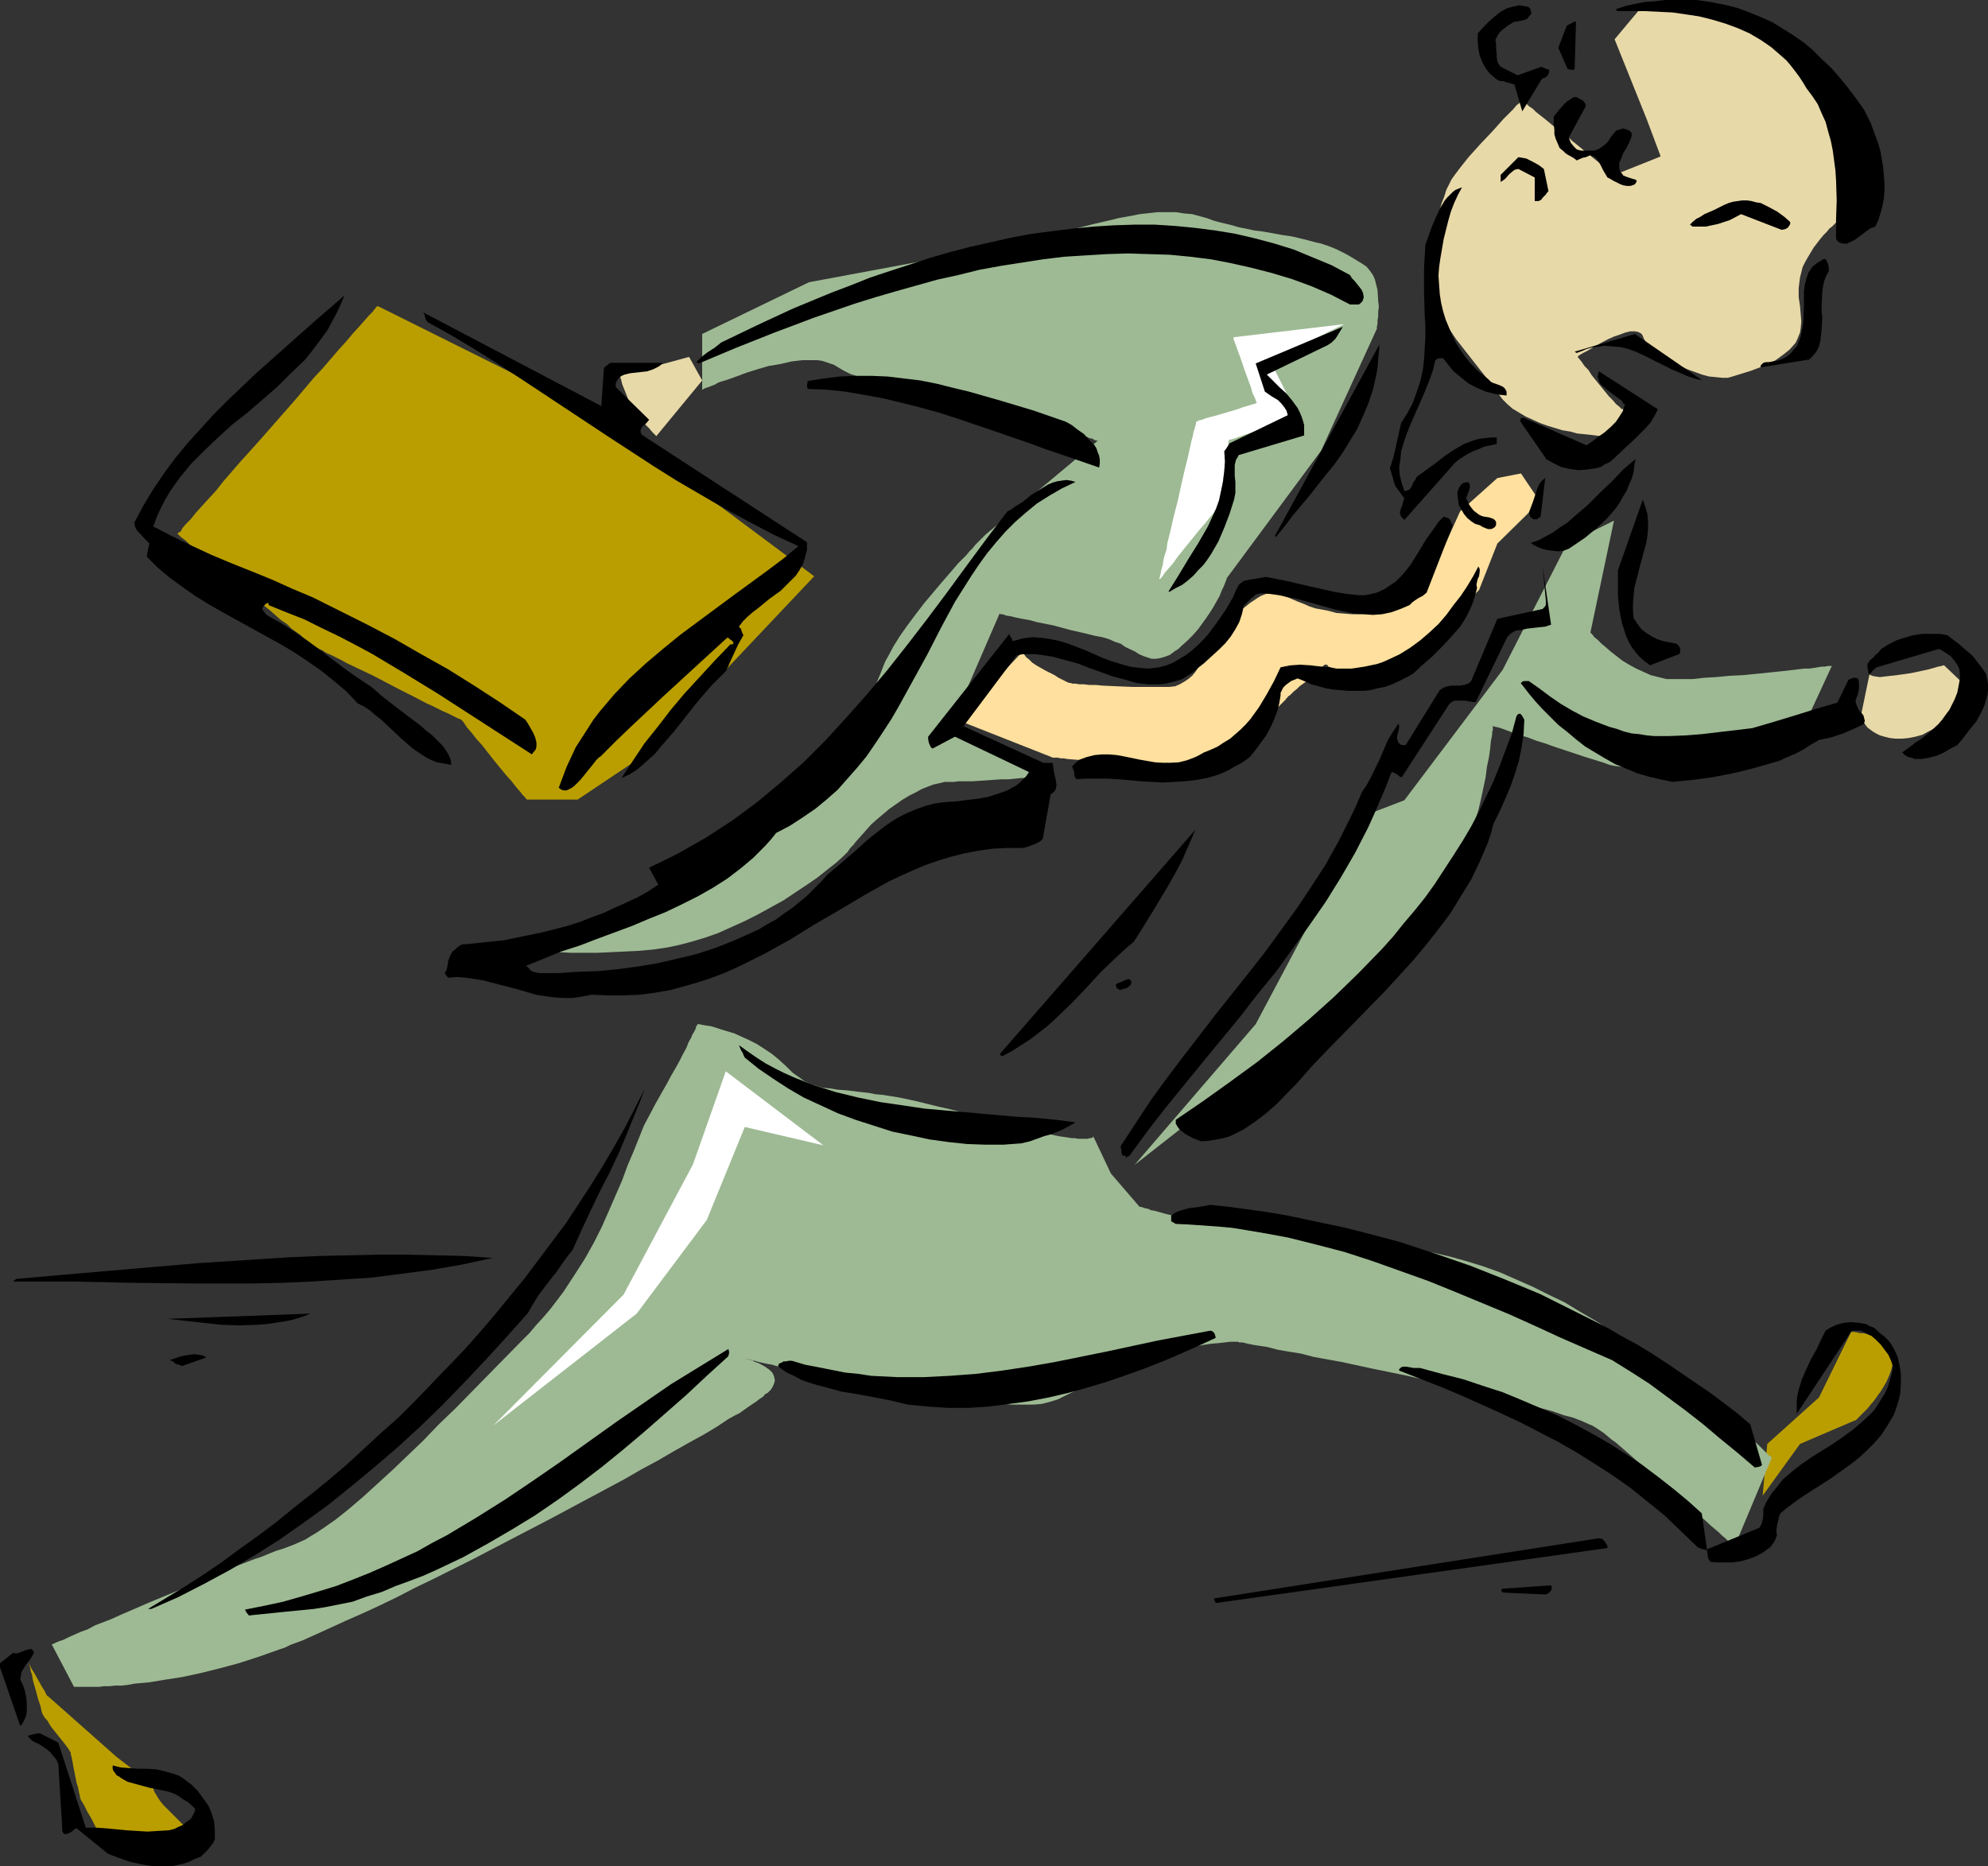 <?xml version="1.0" encoding="UTF-8" standalone="no"?>
<svg
   version="1.0"
   width="129.766mm"
   height="121.844mm"
   id="svg53"
   sodipodi:docname="In a Hurry 22.wmf"
   xmlns:inkscape="http://www.inkscape.org/namespaces/inkscape"
   xmlns:sodipodi="http://sodipodi.sourceforge.net/DTD/sodipodi-0.dtd"
   xmlns="http://www.w3.org/2000/svg"
   xmlns:svg="http://www.w3.org/2000/svg">
  <rect width="100%" height="100%" fill="#333333" stroke="none"/>
  <sodipodi:namedview
     id="namedview53"
     pagecolor="#ffffff"
     bordercolor="#000000"
     borderopacity="0.25"
     inkscape:showpageshadow="2"
     inkscape:pageopacity="0.0"
     inkscape:pagecheckerboard="0"
     inkscape:deskcolor="#d1d1d1"
     inkscape:document-units="mm" />
  <defs
     id="defs1">
    <pattern
       id="WMFhbasepattern"
       patternUnits="userSpaceOnUse"
       width="6"
       height="6"
       x="0"
       y="0" />
  </defs>
  <path
     style="fill:#9eba94;fill-opacity:1;fill-rule:evenodd;stroke:none"
     d="m 126.209,234.295 h 0.323 0.162 l 0.485,0.162 h 0.646 0.808 l 0.808,0.162 h 0.97 l 2.101,0.162 h 2.586 l 2.747,0.162 2.909,0.162 h 3.232 3.394 l 6.949,-0.323 3.394,-0.162 3.394,-0.323 3.394,-0.485 3.07,-0.646 3.07,-0.808 3.232,-0.969 3.232,-1.131 3.232,-1.454 3.232,-1.454 3.232,-1.616 3.232,-1.777 3.232,-1.777 2.909,-1.939 2.909,-1.939 2.586,-1.777 2.424,-1.939 2.262,-1.777 1.939,-1.777 0.808,-0.808 0.646,-0.97 0.808,-0.808 0.485,-0.646 1.293,-1.454 1.293,-1.454 1.293,-1.454 1.454,-1.293 3.07,-2.585 3.232,-2.262 1.616,-0.969 1.616,-0.808 1.454,-0.808 1.616,-0.646 1.293,-0.485 1.454,-0.323 1.293,-0.323 h 1.131 1.131 l 1.293,-0.162 h 1.616 1.778 l 7.11,-0.485 h 1.778 l 1.616,-0.162 1.454,-0.162 h 1.293 l 1.131,-0.162 h 0.808 0.485 0.162 l -20.685,-13.896 11.474,-26.5 h 0.162 v 0.162 h 0.646 l 0.808,0.323 1.131,0.162 1.293,0.323 1.616,0.323 1.778,0.323 1.778,0.485 4.04,0.808 4.202,1.131 4.202,0.97 1.939,0.485 1.778,0.323 1.616,0.485 1.454,0.646 1.454,0.485 1.131,0.808 2.424,1.131 0.97,0.646 1.131,0.485 0.97,0.323 0.97,0.323 h 1.131 l 0.97,-0.162 1.131,-0.323 1.293,-0.485 1.293,-0.97 0.808,-0.485 0.646,-0.646 1.454,-1.293 1.454,-1.454 1.293,-1.454 2.101,-2.908 0.97,-1.454 0.808,-1.293 0.808,-1.454 0.646,-1.131 0.485,-1.293 0.485,-0.97 0.323,-0.808 0.323,-0.808 0.162,-0.485 0.162,-0.323 0.162,-0.162 22.947,-31.024 13.736,-30.054 v -0.162 -0.323 l 0.162,-0.646 v -0.808 l 0.162,-1.131 V 76.914 l 0.162,-1.293 -0.162,-1.293 -0.162,-2.747 -0.323,-1.293 -0.323,-1.293 -0.485,-1.131 -0.808,-1.131 -0.808,-0.969 -0.97,-0.646 -2.101,-1.293 -1.939,-1.131 -2.262,-1.131 -1.131,-0.485 -1.293,-0.485 -1.454,-0.485 -1.454,-0.323 -1.778,-0.485 -1.939,-0.485 -2.101,-0.485 -2.262,-0.323 -2.586,-0.485 -2.909,-0.485 -1.454,-0.162 -1.454,-0.323 -2.424,-0.485 -2.262,-0.646 -2.101,-0.485 -1.778,-0.485 -1.778,-0.646 -3.555,-0.969 -1.939,-0.162 -2.101,-0.323 h -2.101 -2.424 l -1.454,0.162 -1.454,0.162 -1.454,0.162 -1.616,0.323 -1.778,0.323 -1.778,0.323 -1.939,0.485 -2.101,0.485 -2.101,0.485 -1.939,0.485 -1.939,0.485 -1.616,0.485 -1.616,0.323 -1.454,0.323 -1.454,0.323 -1.131,0.323 -1.293,0.323 -0.97,0.323 -0.97,0.162 -0.97,0.162 -1.454,0.485 -1.293,0.323 -0.97,0.162 -0.646,0.162 -0.485,0.162 -0.323,0.162 h -0.323 v 0 0 L 199.576,69.642 173.235,82.407 v 13.735 h 0.162 l 0.162,-0.162 0.323,-0.162 0.485,-0.162 0.485,-0.162 0.808,-0.323 0.808,-0.323 0.808,-0.485 2.101,-0.646 2.262,-0.808 2.586,-0.969 2.586,-0.808 2.747,-0.808 2.909,-0.485 2.747,-0.646 2.747,-0.323 h 2.424 1.293 l 1.131,0.162 0.97,0.323 0.97,0.323 0.97,0.323 0.808,0.485 1.616,0.969 1.616,0.808 1.939,0.646 1.939,0.646 1.939,0.485 2.101,0.323 4.04,0.646 4.04,0.323 1.778,0.162 h 1.778 l 1.778,0.162 1.454,0.162 1.454,0.162 1.131,0.162 0.646,0.162 0.808,0.162 0.808,0.323 0.97,0.162 1.131,0.485 1.131,0.323 2.586,0.808 2.747,0.969 3.07,1.131 6.141,2.262 2.909,1.131 2.909,1.131 2.747,0.97 1.131,0.323 1.131,0.485 0.97,0.485 1.131,0.323 0.646,0.323 0.808,0.162 0.485,0.323 0.485,0.162 h 0.162 0.162 l -27.634,23.106 v 0 l -0.162,0.162 -0.323,0.323 -0.323,0.323 -0.485,0.485 -0.646,0.646 -0.646,0.646 -0.646,0.808 -0.808,0.808 -0.808,0.97 -1.939,1.939 -1.939,2.262 -2.101,2.424 -4.363,5.171 -2.101,2.747 -1.939,2.585 -1.939,2.747 -1.616,2.585 -1.293,2.424 -0.646,1.131 -0.485,1.131 -0.808,2.101 -0.808,1.939 -0.646,1.939 -0.646,1.939 -0.646,1.777 -0.646,1.616 -1.131,3.232 -1.293,2.747 -0.646,1.293 -0.646,1.293 -0.808,1.131 -0.808,1.131 -0.97,0.969 -0.97,0.97 -1.131,0.808 -1.131,1.131 -2.586,2.262 -1.293,1.131 -1.454,1.293 -2.909,2.585 -3.07,2.585 -3.07,2.424 -3.07,2.262 -1.616,0.97 -1.454,0.97 -1.616,0.97 -1.778,0.97 -3.717,2.101 -3.878,2.262 -3.555,2.424 -1.778,0.97 -1.616,0.97 -1.454,0.97 -1.293,0.646 -0.97,0.646 -0.808,0.485 -0.323,0.162 -0.162,0.162 -0.162,0.162 v 0 0 l -0.323,0.162 -0.485,0.162 -0.485,0.323 -0.646,0.162 -0.97,0.485 -0.97,0.323 -0.97,0.485 -1.131,0.485 -1.293,0.485 -2.747,1.293 -2.909,1.293 -2.909,1.293 -6.141,2.424 -3.07,1.131 -2.586,1.131 -1.293,0.323 -1.131,0.485 -0.97,0.323 -0.97,0.323 -0.808,0.323 -0.646,0.162 -0.646,0.162 z"
     id="path1" />
  <path
     style="fill:#ffffff;fill-opacity:1;fill-rule:evenodd;stroke:none"
     d="m 331.603,79.984 -18.261,9.049 6.949,13.735 v 0 h -0.162 l -0.162,0.162 -0.485,0.162 -0.808,0.323 -1.131,0.323 -1.293,0.485 -1.454,0.485 -3.07,1.131 -3.232,0.97 -1.454,0.485 -1.293,0.485 -0.97,0.323 -0.97,0.323 h -0.323 l -0.162,0.162 h -0.162 v 0 0 0.162 l -0.162,0.646 v 0.646 l -0.323,1.131 -0.162,1.131 -0.162,1.454 -0.808,5.979 -0.162,1.293 -0.162,1.131 -0.162,1.131 -0.162,0.646 v 0.646 0.162 h -0.162 v 0.162 l -0.323,0.323 -0.323,0.323 -0.323,0.323 -0.323,0.646 -0.97,1.131 -1.131,1.454 -1.293,1.454 -2.747,3.393 -2.747,3.393 -1.131,1.616 -1.131,1.293 -0.97,1.131 -0.323,0.485 -0.323,0.485 -0.323,0.323 -0.162,0.162 -0.162,0.162 v 0 0 -0.323 l 0.162,-0.485 0.162,-0.808 0.162,-0.808 0.323,-1.131 0.162,-1.131 0.323,-1.293 0.485,-1.454 0.162,-1.454 0.808,-3.232 0.808,-3.555 0.97,-3.716 0.808,-3.716 0.808,-3.555 0.808,-3.232 0.323,-1.454 0.323,-1.454 0.323,-1.454 0.323,-1.131 0.162,-0.97 0.323,-0.969 0.162,-0.646 0.162,-0.485 v -0.485 0 h 0.162 l 0.485,-0.323 0.808,-0.162 0.808,-0.323 1.131,-0.323 1.293,-0.323 5.494,-1.616 1.293,-0.485 1.131,-0.323 0.97,-0.323 0.646,-0.162 0.485,-0.162 0.323,-0.162 v 0 l -0.162,-0.162 -0.162,-0.485 -0.323,-0.808 -0.485,-0.969 -0.323,-1.293 -0.485,-1.293 -1.131,-3.07 -0.97,-2.908 -0.485,-1.293 -0.485,-1.293 -0.323,-0.969 -0.323,-0.808 -0.162,-0.485 v -0.162 -0.162 z"
     id="path2" />
  <path
     style="fill:#ba9e00;fill-opacity:1;fill-rule:evenodd;stroke:none"
     d="m 434.865,369.056 1.131,-12.765 12.766,-11.472 7.918,-16.158 h 0.485 0.485 l 0.646,0.162 0.808,0.162 h 0.808 l 1.939,0.646 0.97,0.323 0.97,0.485 0.808,0.485 0.808,0.808 0.646,0.646 0.485,0.97 0.323,1.131 0.162,1.131 -0.162,1.293 -0.323,1.293 -0.485,1.293 -0.646,1.454 -0.646,1.131 -0.808,1.293 -1.616,2.262 -0.97,1.131 -0.646,0.808 -0.808,0.808 -0.808,0.808 -0.485,0.485 -0.485,0.485 -0.323,0.323 h -0.162 l -13.574,5.817 z"
     id="path3" />
  <path
     style="fill:#ba9e00;fill-opacity:1;fill-rule:evenodd;stroke:none"
     d="M 37.814,440.475 28.765,433.527 11.797,418.5 v 0 h -0.162 l -0.162,-0.323 -0.162,-0.323 -0.323,-0.646 -0.808,-1.293 -0.808,-1.454 -0.808,-1.454 -0.808,-1.293 -0.323,-0.646 -0.162,-0.323 -0.162,-0.323 v 0 0.162 l 0.162,0.323 0.162,0.646 0.162,0.808 0.323,0.97 0.162,1.131 0.646,2.262 0.646,2.424 0.323,0.97 0.323,0.969 0.162,0.808 0.162,0.646 0.162,0.485 v 0 l 0.162,0.162 0.162,0.323 0.323,0.485 0.485,0.485 0.485,0.808 0.485,0.808 1.293,1.616 1.293,1.616 0.646,0.808 0.485,0.646 0.485,0.646 0.323,0.485 0.162,0.323 0.162,0.162 v 0 0.485 l 0.162,0.485 0.162,0.808 0.162,0.808 0.162,0.969 0.808,4.04 0.323,0.97 0.162,0.808 0.162,0.808 0.162,0.485 v 0.323 0.162 l 0.162,0.162 v 0.323 l 0.323,0.485 0.485,0.808 0.323,0.646 0.485,0.97 1.131,1.939 0.97,1.939 0.485,0.808 0.485,0.808 0.485,0.646 0.162,0.485 0.323,0.323 v 0 h 0.162 v 0.162 h 1.293 0.646 1.454 l 1.778,0.162 1.939,0.162 2.101,0.323 2.101,0.323 1.131,0.162 0.97,0.162 0.808,-0.162 h 0.97 l 1.778,-0.485 1.454,-0.808 1.293,-0.808 0.485,-0.323 0.323,-0.323 0.323,-0.323 0.323,-0.162 0.162,-0.162 v 0 -0.162 l -0.323,-0.323 -0.485,-0.323 -0.808,-0.485 -0.646,-0.646 -0.808,-0.808 -1.778,-1.777 -1.778,-1.777 -0.808,-0.969 -0.646,-0.97 -0.485,-0.808 -0.485,-0.808 -0.162,-0.808 z"
     id="path4" />
  <path
     style="fill:#e8d9a8;fill-opacity:1;fill-rule:evenodd;stroke:none"
     d="m 461.206,166.431 -2.101,10.18 v 0 0.323 l 0.162,0.162 0.162,0.485 0.162,0.323 0.323,0.485 0.323,0.485 0.485,0.646 0.646,0.485 0.646,0.485 0.808,0.485 0.97,0.485 1.131,0.323 1.293,0.323 1.454,0.162 h 1.616 l 1.616,-0.162 1.616,-0.323 1.778,-0.485 1.454,-0.808 1.616,-0.808 1.293,-0.97 1.454,-0.97 1.131,-1.131 1.131,-0.969 1.131,-1.131 0.808,-0.969 0.808,-0.97 0.646,-0.646 0.323,-0.646 0.323,-0.323 0.162,-0.162 -6.949,-6.625 v 0 h -0.162 l -0.485,0.162 -0.808,0.162 -1.131,0.323 -1.131,0.323 -1.454,0.323 -3.07,0.646 -3.394,0.485 -1.454,0.162 -1.454,0.162 -1.293,0.162 -1.131,-0.162 -0.808,-0.162 z"
     id="path5" />
  <path
     style="fill:#e8d9a8;fill-opacity:1;fill-rule:evenodd;stroke:none"
     d="m 400.444,100.666 v 0.646 0.485 l -0.323,1.131 -0.323,1.293 -0.646,1.293 -0.485,0.485 -0.485,0.485 -0.646,0.485 -0.808,0.323 -0.808,0.162 -1.131,0.162 -1.131,-0.162 -1.293,-0.162 -1.616,-0.162 -1.616,-0.162 -1.778,-0.485 -1.939,-0.323 -3.717,-1.131 -1.778,-0.646 -1.778,-0.808 -1.778,-0.808 -1.616,-0.97 -1.616,-0.97 -1.293,-1.131 -1.131,-1.131 -0.97,-1.293 -0.97,-1.293 -1.131,-1.616 -1.293,-1.616 -1.293,-1.616 -2.909,-3.716 -2.909,-3.716 -1.293,-1.939 -1.293,-1.777 -1.131,-1.777 -0.97,-1.777 -0.97,-1.616 -0.485,-1.454 -0.485,-1.293 -0.162,-1.131 v -1.293 l 0.162,-1.293 v -1.616 l 0.162,-1.616 0.323,-1.777 0.162,-1.939 0.646,-3.716 0.808,-3.878 0.485,-1.939 0.485,-1.777 0.646,-1.616 0.485,-1.616 0.646,-1.293 0.646,-1.293 0.808,-1.131 0.97,-1.293 1.131,-1.454 1.293,-1.616 2.909,-3.232 2.909,-3.07 1.454,-1.616 1.293,-1.454 1.293,-1.293 1.131,-1.131 0.808,-0.969 0.808,-0.646 0.162,-0.323 0.323,-0.162 v 0 l 0.162,-0.162 v 0.162 l 0.323,0.162 0.646,0.485 0.646,0.646 0.97,0.646 0.808,0.808 2.262,1.777 1.939,1.616 1.131,0.808 0.808,0.646 0.646,0.646 0.646,0.485 0.323,0.162 0.162,0.162 0.162,0.162 0.323,0.162 0.485,0.485 0.808,0.646 0.808,0.646 0.97,0.808 4.202,3.393 0.97,0.808 0.97,0.646 0.646,0.646 0.646,0.485 0.323,0.162 0.162,0.162 11.312,-4.524 v -0.162 l -3.394,-9.049 -7.918,-19.713 6.626,-7.918 h 0.162 0.323 l 0.323,0.162 0.97,0.162 1.131,0.162 1.454,0.162 1.778,0.162 1.778,0.323 1.939,0.323 4.04,0.646 4.04,0.808 1.778,0.485 1.778,0.323 1.454,0.485 1.131,0.323 1.293,0.646 1.293,0.646 1.293,0.969 1.454,0.969 3.07,2.101 2.909,2.424 1.454,1.131 1.454,1.293 1.131,0.969 0.97,0.808 0.808,0.808 0.808,0.646 0.323,0.323 0.162,0.162 v 0 l 0.323,0.162 0.323,0.323 0.485,0.323 0.485,0.485 0.646,0.646 0.646,0.646 0.646,0.808 0.808,0.969 0.646,0.969 0.646,1.131 0.646,1.293 0.646,1.293 0.485,1.454 0.485,1.616 0.162,1.616 0.162,1.777 0.162,1.777 -0.162,3.555 -0.323,3.555 -0.323,1.616 -0.162,1.454 -0.323,1.454 -0.323,1.454 -0.162,1.131 -0.323,0.969 -0.162,0.808 -0.162,0.646 -0.162,0.323 v 0.162 0 l -0.323,0.323 -0.323,0.323 -0.646,0.646 -0.646,0.485 -0.646,0.808 -0.808,0.808 -0.808,0.969 -1.616,2.101 -1.454,2.424 -0.646,1.131 -0.646,1.293 -0.323,1.293 -0.323,1.293 -0.162,1.293 -0.162,1.293 v 2.262 l 0.323,2.101 0.162,1.939 0.162,1.939 -0.162,1.777 -0.162,0.969 -0.323,0.808 -0.323,0.808 -0.485,0.969 -1.454,1.616 -1.616,1.293 -1.778,1.293 -1.778,0.969 -2.101,0.808 -2.101,0.808 -4.686,1.454 -1.131,0.323 h -1.454 l -1.616,-0.162 -1.616,-0.162 -1.778,-0.485 -1.778,-0.646 -1.778,-0.646 -1.778,-0.808 -1.616,-0.808 -1.778,-0.969 -1.454,-0.969 -1.293,-0.969 -1.131,-0.969 -0.97,-0.969 -0.646,-0.969 -0.323,-0.808 -0.162,-0.323 -0.323,-0.323 -0.323,-0.162 -0.323,-0.162 -0.808,-0.162 h -1.131 l -1.293,0.323 -1.293,0.485 -1.454,0.485 -1.454,0.646 -2.747,1.454 -1.293,0.808 -1.131,0.646 -0.97,0.485 -0.808,0.485 -0.485,0.323 v 0.162 h -0.162 0.162 v 0.162 l 0.162,0.162 0.162,0.162 0.646,0.808 0.646,0.969 0.97,0.969 0.808,1.293 2.101,2.585 2.101,2.585 0.97,0.969 0.808,0.969 0.808,0.646 0.485,0.485 0.162,0.162 h 0.162 l 0.162,-0.162 z"
     id="path6" />
  <path
     style="fill:#e8d9a8;fill-opacity:1;fill-rule:evenodd;stroke:none"
     d="m 173.235,93.88 -3.232,-5.817 -17.13,4.686 v 0.162 l 0.162,0.162 0.162,0.485 0.162,0.646 0.162,0.646 0.323,0.808 1.293,3.232 0.323,0.808 0.162,0.646 0.323,0.646 0.162,0.323 0.162,0.323 v 0.162 h 0.162 v 0.162 l 0.323,0.323 0.323,0.485 0.97,0.808 2.101,2.101 0.808,0.969 0.323,0.323 0.323,0.323 0.162,0.162 0.162,0.162 z"
     id="path7" />
  <path
     style="fill:#ba9e00;fill-opacity:1;fill-rule:evenodd;stroke:none"
     d="m 200.869,142.193 -41.208,43.627 -17.13,11.472 h -0.162 -0.485 -3.394 -2.424 -2.262 -3.394 -0.323 -0.162 v -0.162 h -0.162 l -0.162,-0.323 -0.323,-0.323 -0.485,-0.485 -0.323,-0.485 -1.131,-1.293 -1.131,-1.454 -1.454,-1.616 -2.909,-3.555 -2.909,-3.716 -1.454,-1.616 -1.131,-1.454 -1.131,-1.293 -0.323,-0.485 -0.323,-0.485 -0.323,-0.485 -0.162,-0.162 -0.162,-0.162 -0.162,-0.162 v 0 l -0.323,-0.162 -0.485,-0.162 -0.646,-0.323 -0.97,-0.485 -0.97,-0.485 -1.131,-0.485 -1.293,-0.646 -1.293,-0.646 -1.454,-0.646 -3.07,-1.616 -3.232,-1.616 -3.394,-1.777 -3.394,-1.777 -3.394,-1.616 -3.07,-1.454 -1.454,-0.808 -1.293,-0.646 -1.293,-0.646 -1.131,-0.485 -0.97,-0.646 -0.808,-0.323 -0.646,-0.323 -0.485,-0.323 -0.162,-0.162 h -0.162 l -0.162,-0.162 -0.162,-0.162 -0.485,-0.323 -0.646,-0.485 -0.808,-0.646 -0.808,-0.808 -1.131,-0.808 -1.131,-0.808 -1.131,-1.131 -1.454,-0.97 -2.747,-2.424 -3.07,-2.424 -6.141,-5.171 -3.07,-2.424 -2.747,-2.424 -1.293,-0.97 -1.293,-1.131 -1.131,-0.97 -0.97,-0.646 -0.808,-0.808 -0.808,-0.646 -0.646,-0.485 -0.323,-0.323 -0.323,-0.323 h -0.162 v -0.162 l 0.162,-0.162 0.162,-0.162 0.323,-0.162 0.323,-0.323 0.162,-0.485 0.97,-1.131 1.131,-1.131 1.293,-1.616 1.454,-1.616 1.778,-1.939 1.778,-1.939 1.778,-2.262 2.101,-2.424 2.101,-2.424 4.525,-5.009 9.211,-10.503 4.363,-5.171 2.262,-2.424 1.939,-2.262 1.939,-2.262 1.778,-1.939 1.616,-1.939 1.616,-1.777 1.293,-1.454 1.131,-1.293 0.97,-0.969 0.323,-0.485 0.323,-0.323 0.162,-0.323 0.323,-0.162 v -0.162 0 L 148.187,102.928 Z"
     id="path8" />
  <path
     style="fill:#ffe09e;fill-opacity:1;fill-rule:evenodd;stroke:none"
     d="m 252.419,160.614 -15.998,17.128 22.947,9.049 v 0 l 0.323,0.162 h 0.323 0.485 0.485 l 0.646,0.162 h 0.808 l 0.808,0.162 1.939,0.162 2.262,0.162 2.586,0.162 2.586,0.162 5.656,0.323 h 5.656 2.747 2.586 l 2.424,-0.162 2.101,-0.162 1.939,-0.323 1.939,-0.646 2.101,-0.808 2.101,-1.131 2.101,-1.293 1.939,-1.293 1.939,-1.454 1.778,-1.454 1.778,-1.454 1.454,-1.293 1.454,-1.293 1.131,-1.131 0.97,-0.97 0.808,-0.808 0.162,-0.323 0.323,-0.162 v -0.162 l 0.162,-0.162 v 0 l 0.323,-0.162 0.485,-0.485 0.485,-0.485 0.808,-0.646 0.646,-0.646 1.778,-1.293 1.778,-1.616 0.646,-0.646 0.808,-0.646 0.485,-0.485 0.485,-0.485 0.323,-0.162 0.162,-0.162 v 0.162 h 0.162 l 0.323,0.162 0.162,0.323 0.485,0.162 0.646,0.323 1.131,0.646 1.616,0.646 1.778,0.485 1.939,0.323 2.101,0.162 h 0.97 l 0.97,-0.162 0.808,-0.162 0.97,-0.485 1.616,-0.808 1.454,-1.131 1.454,-1.293 0.808,-0.808 0.808,-0.808 1.778,-1.616 1.939,-1.616 2.262,-1.939 4.686,-4.04 2.262,-2.101 0.97,-0.97 0.808,-0.808 0.808,-0.808 0.646,-0.646 0.646,-0.646 0.323,-0.323 0.323,-0.323 0.162,-0.162 4.525,-11.472 10.504,-10.341 -4.686,-6.948 -5.818,1.131 -9.211,8.241 -9.211,20.521 v 0.162 l -0.323,0.162 -0.485,0.323 -0.646,0.323 -0.97,0.323 -0.97,0.485 -1.131,0.485 -1.293,0.646 -1.454,0.485 -1.454,0.323 -1.616,0.485 -1.616,0.323 -1.778,0.162 -1.939,0.162 h -1.778 l -1.939,-0.162 -1.939,-0.162 -1.778,-0.485 -1.616,-0.323 -1.778,-0.323 -1.454,-0.485 -1.454,-0.646 -1.293,-0.485 -1.131,-0.485 -1.131,-0.485 -0.97,-0.323 -0.808,-0.485 -0.646,-0.323 -0.485,-0.323 -0.485,-0.323 h -0.162 l -0.162,-0.162 v 0 l -0.162,0.162 -0.485,0.162 -0.485,0.162 -0.485,0.323 -0.808,0.323 -0.808,0.323 -0.808,0.485 -0.97,0.646 -0.97,0.646 -0.97,0.808 -1.131,0.808 -1.131,0.808 -2.101,2.262 -1.131,1.293 -1.131,1.293 -0.808,1.293 -1.616,2.585 -0.646,1.293 -0.808,1.293 -1.293,2.262 -0.646,0.97 -0.808,0.97 -0.97,0.808 -0.97,0.646 -1.131,0.646 -1.131,0.485 -1.454,0.162 h -1.616 -3.555 -3.878 l -3.878,-0.162 -3.555,-0.162 -1.616,-0.162 h -1.616 l -1.293,-0.162 h -1.131 l -0.97,-0.162 h -0.808 l -0.323,-0.162 h -0.323 v 0 l -0.485,-0.162 -0.646,-0.323 -0.646,-0.323 -0.97,-0.485 -0.97,-0.646 -2.262,-1.131 -2.262,-1.293 -0.97,-0.646 -0.808,-0.808 -0.646,-0.485 -0.485,-0.646 -0.323,-0.485 z"
     id="path9" />
  <path
     style="fill:#9eba94;fill-opacity:1;fill-rule:evenodd;stroke:none"
     d="m 279.891,287.456 29.896,-34.74 27.472,-51.707 9.211,-3.555 24.24,-32.155 15.837,-31.024 11.635,-5.817 -5.818,27.631 0.162,0.162 0.323,0.323 0.485,0.646 0.808,0.646 0.97,0.97 0.97,0.808 1.293,1.131 1.454,1.131 1.454,1.131 1.616,0.97 1.778,0.969 1.778,0.808 1.778,0.808 1.939,0.485 1.939,0.485 h 1.939 0.97 1.131 2.424 l 2.909,-0.323 2.909,-0.162 3.232,-0.323 3.394,-0.162 6.464,-0.646 3.07,-0.323 2.909,-0.323 2.586,-0.323 h 1.293 l 1.131,-0.162 0.97,-0.162 0.97,-0.162 h 0.808 l 0.646,-0.162 h 0.485 0.485 l 0.162,-0.162 v 0 l -9.05,19.552 h -0.162 l -0.323,0.162 h -0.485 l -0.485,0.162 -0.808,0.323 -0.97,0.162 -1.131,0.323 -1.131,0.162 -1.293,0.323 -1.454,0.323 -1.454,0.323 -1.616,0.485 -3.394,0.646 -3.717,0.646 -3.878,0.646 -3.878,0.485 -3.878,0.323 -3.878,0.323 h -3.717 l -3.555,-0.162 -1.616,-0.162 -1.454,-0.162 -1.616,-0.323 -1.293,-0.485 -5.171,-1.616 -4.848,-1.616 -2.424,-0.808 -2.262,-0.808 -2.101,-0.646 -2.101,-0.808 -1.778,-0.485 -1.778,-0.646 -1.293,-0.485 -1.293,-0.485 -0.97,-0.323 -0.808,-0.162 -0.485,-0.162 h -0.162 v 0.162 0.323 0.485 l -0.162,0.485 v 0.646 l -0.162,0.808 -0.162,0.808 -0.162,1.777 -0.323,2.262 -0.485,2.262 -0.323,2.585 -1.131,5.332 -0.646,2.747 -0.808,2.585 -0.808,2.585 -0.97,2.262 -0.808,2.262 -1.131,1.777 -0.485,0.97 -0.808,0.97 -0.808,1.293 -0.97,1.131 -0.97,1.293 -1.131,1.454 -2.424,2.909 -2.586,3.232 -2.747,3.232 -5.818,6.625 -2.747,3.07 -2.747,3.07 -1.131,1.293 -1.293,1.293 -1.131,1.293 -0.97,1.131 -0.97,1.131 -0.97,0.969 -0.646,0.808 -0.646,0.646 -0.485,0.646 -0.485,0.323 -0.162,0.323 v 0 z"
     id="path10" />
  <path
     style="fill:#9eba94;fill-opacity:1;fill-rule:evenodd;stroke:none"
     d="m 18.261,416.238 h 1.131 0.485 1.616 0.808 1.131 0.97 l 1.293,-0.162 h 1.293 l 1.454,-0.162 h 1.616 l 1.454,-0.162 1.778,-0.323 3.555,-0.323 3.878,-0.646 4.202,-0.646 4.525,-0.97 4.525,-1.131 4.848,-1.293 5.01,-1.616 5.01,-1.777 1.454,-0.485 1.293,-0.646 3.07,-1.131 3.232,-1.454 3.555,-1.616 3.878,-1.777 4.04,-1.777 4.202,-1.939 4.363,-2.101 4.363,-2.262 4.686,-2.262 4.525,-2.262 4.848,-2.424 19.23,-10.018 9.373,-5.009 4.525,-2.424 4.525,-2.424 4.202,-2.424 4.202,-2.262 3.878,-2.262 3.717,-2.101 3.555,-1.939 3.232,-1.939 2.909,-1.939 1.454,-0.808 1.293,-0.646 1.131,-0.808 1.131,-0.808 0.97,-0.646 0.97,-0.646 0.808,-0.646 0.808,-0.485 0.485,-0.646 0.646,-0.323 0.808,-0.808 0.485,-0.808 0.323,-0.808 0.162,-0.646 -0.162,-0.808 -0.162,-0.485 -0.323,-0.646 -0.646,-0.646 -1.131,-0.808 -1.454,-0.808 -1.293,-0.485 -0.485,-0.323 -0.485,-0.162 h -0.485 l -0.162,-0.162 h -0.162 l 0.162,0.162 h 0.323 l 0.646,0.162 0.808,0.162 1.131,0.323 1.454,0.323 0.808,0.162 0.97,0.162 0.97,0.323 1.131,0.162 1.293,0.323 1.293,0.162 1.454,0.323 3.232,0.485 1.778,0.323 1.778,0.323 2.101,0.323 2.101,0.323 2.262,0.485 4.363,0.646 4.202,0.646 3.878,0.646 3.555,0.646 3.394,0.646 3.07,0.485 2.747,0.485 2.747,0.323 2.262,0.485 2.262,0.323 2.101,0.323 1.778,0.162 1.778,0.323 1.454,0.162 h 1.616 1.293 2.424 l 2.101,-0.162 1.939,-0.485 2.101,-0.646 1.939,-0.969 2.262,-1.131 1.293,-0.646 1.293,-0.808 1.454,-0.646 1.616,-0.808 3.07,-1.616 3.232,-1.454 3.232,-1.293 3.07,-0.97 2.909,-0.97 2.909,-0.646 2.586,-0.646 2.586,-0.485 2.262,-0.323 2.101,-0.323 1.939,-0.162 1.454,-0.162 1.293,-0.162 h 0.97 0.808 v 0 h 0.162 l 0.323,0.162 h 0.323 0.485 l 0.646,0.162 0.646,0.162 0.808,0.162 0.808,0.162 1.131,0.162 2.101,0.323 2.424,0.646 2.747,0.485 3.07,0.485 3.07,0.808 3.555,0.646 3.555,0.646 3.717,0.808 3.717,0.808 7.918,1.616 7.918,1.777 7.918,1.777 3.717,0.97 3.717,0.808 3.555,0.97 3.555,0.97 3.07,0.808 3.07,0.808 2.747,0.97 2.424,0.646 2.101,0.808 1.778,0.808 0.808,0.323 0.808,0.485 0.485,0.323 0.485,0.323 0.97,0.646 0.97,0.808 0.97,0.808 1.131,0.808 2.424,2.101 2.586,2.262 2.747,2.262 2.747,2.424 5.494,4.847 2.747,2.262 2.424,2.262 2.101,1.939 1.131,0.97 0.97,0.808 0.808,0.808 0.808,0.646 0.646,0.646 0.485,0.485 0.485,0.323 0.323,0.323 0.162,0.162 0.162,0.162 9.211,-21.975 -0.162,-0.162 -0.162,-0.162 -0.323,-0.162 -0.646,-0.646 -0.97,-0.969 -1.131,-1.131 -1.454,-1.293 -1.616,-1.454 -1.778,-1.616 -2.101,-1.777 -2.262,-1.939 -2.262,-1.939 -2.747,-2.262 -2.747,-2.101 -2.909,-2.262 -3.07,-2.424 -3.232,-2.262 -3.394,-2.424 -3.394,-2.262 -3.555,-2.262 -3.555,-2.262 -3.878,-2.262 -3.717,-2.262 -4.04,-1.939 -3.878,-1.939 -4.04,-1.777 -4.04,-1.777 -4.04,-1.454 -4.202,-1.293 -4.04,-1.131 -4.202,-0.97 -4.04,-0.646 -4.202,-0.485 -4.04,-0.323 -3.878,-0.323 -3.717,-0.485 -3.717,-0.323 -3.394,-0.323 -3.394,-0.485 -3.232,-0.323 -3.07,-0.485 -2.909,-0.485 -2.909,-0.323 -2.747,-0.485 -2.586,-0.485 -2.424,-0.323 -2.262,-0.485 -2.101,-0.323 -2.101,-0.485 -1.939,-0.323 -1.778,-0.485 -1.778,-0.323 -1.454,-0.323 -1.454,-0.323 -1.293,-0.323 -1.131,-0.323 -1.131,-0.323 -0.97,-0.162 -0.646,-0.323 -0.808,-0.162 -0.485,-0.162 -0.485,-0.162 h -0.323 l -0.162,-0.162 v 0 l -6.949,-8.079 -4.363,-9.21 v 0.162 l -0.162,0.162 -0.323,0.162 h -0.323 l -0.646,0.162 h -0.97 -0.485 -0.808 l -0.808,-0.162 h -0.808 l -0.97,-0.162 -1.131,-0.162 -1.131,-0.162 -1.454,-0.323 -1.454,-0.323 -1.616,-0.323 -1.778,-0.323 -1.939,-0.485 -2.101,-0.485 -2.424,-0.646 -2.424,-0.646 -2.586,-0.646 -2.909,-0.808 -2.909,-0.808 -3.07,-0.808 -2.909,-0.646 -2.586,-0.646 -2.586,-0.646 -2.262,-0.485 -2.262,-0.485 -1.939,-0.323 -2.101,-0.323 -1.778,-0.162 -1.616,-0.323 -1.454,-0.162 -1.454,-0.162 -1.293,-0.162 -1.293,-0.162 -2.262,-0.162 -1.939,-0.323 -1.778,-0.162 -1.616,-0.485 -1.454,-0.485 -1.454,-0.646 -1.293,-0.969 -1.616,-1.131 -0.808,-0.808 -0.808,-0.808 -1.778,-1.616 -1.778,-1.454 -1.939,-1.293 -1.778,-1.131 -1.939,-0.97 -1.778,-0.808 -1.778,-0.808 -1.616,-0.485 -1.616,-0.485 -1.454,-0.485 -1.131,-0.323 -1.131,-0.162 -0.97,-0.162 -0.646,-0.162 h -0.485 v 0 0 l -0.162,0.323 -0.162,0.162 -0.162,0.646 -0.323,0.646 -0.485,0.808 -0.323,0.808 -0.646,1.131 -0.485,1.293 -0.808,1.454 -0.808,1.616 -0.97,1.777 -1.131,1.939 -1.131,2.101 -1.293,2.262 -1.454,2.585 -1.454,2.747 -1.454,2.747 -1.293,3.232 -1.293,3.232 -1.454,3.393 -1.293,3.555 -1.616,3.716 -1.616,3.716 -1.778,4.04 -1.939,3.878 -2.262,4.04 -2.586,4.04 -2.747,4.201 -3.07,4.04 -1.778,2.101 -1.778,1.939 -1.778,2.101 -2.101,2.101 -8.08,8.241 -8.08,8.241 -4.04,3.878 -3.878,4.04 -3.878,3.716 -3.717,3.555 -3.717,3.393 -3.555,3.232 -3.394,2.908 -1.616,1.293 -1.616,1.293 -1.616,1.131 -1.616,1.131 -1.454,0.969 -1.616,0.97 -1.293,0.808 -1.454,0.646 -1.454,0.646 -1.293,0.485 -1.293,0.485 -1.616,0.485 -1.616,0.646 -1.939,0.808 -1.939,0.646 -2.101,0.808 -2.101,0.808 -2.262,0.97 -4.686,1.939 -5.01,2.101 -9.696,4.04 -4.848,2.101 -2.262,0.97 -2.101,0.97 -2.101,0.808 -2.101,0.808 -1.778,0.969 -1.778,0.646 -1.454,0.646 -1.454,0.646 -1.293,0.646 -0.97,0.323 -0.808,0.323 -0.646,0.323 -0.485,0.162 v 0 z"
     id="path11" />
  <path
     style="fill:#000000;fill-opacity:1;fill-rule:evenodd;stroke:none"
     d="m 0,411.39 5.01,14.542 0.485,-0.646 0.323,-0.485 0.646,-1.454 0.162,-1.454 v -1.454 l -0.162,-1.616 -0.323,-1.616 -0.485,-1.454 -0.646,-1.293 0.162,-1.131 0.162,-0.808 0.485,-0.808 0.485,-0.808 1.131,-1.454 0.485,-0.808 0.485,-0.808 L 8.242,407.512 8.08,407.189 7.918,407.028 7.595,406.866 6.949,407.028 6.302,407.189 4.686,407.836 3.878,407.997 3.232,407.836 0,410.421 Z"
     id="path12" />
  <path
     style="fill:#000000;fill-opacity:1;fill-rule:evenodd;stroke:none"
     d="M 3.232,316.218 H 17.938 l 14.706,0.323 14.867,0.162 H 62.216 l 7.434,-0.162 7.272,-0.323 7.434,-0.485 7.434,-0.485 7.434,-0.97 7.434,-0.97 7.434,-1.293 7.434,-1.616 -6.949,-0.485 -6.787,-0.162 -7.11,-0.162 h -7.272 l -7.272,0.162 -7.434,0.162 -7.434,0.323 -7.434,0.485 -15.029,0.97 -15.029,1.293 -15.029,1.293 -14.706,1.293 -0.485,0.323 -0.162,0.162 z"
     id="path13" />
  <path
     style="fill:#000000;fill-opacity:1;fill-rule:evenodd;stroke:none"
     d="m 7.918,429.488 0.808,0.485 0.808,0.323 1.939,1.293 0.808,0.646 0.808,0.97 0.808,0.97 0.485,1.131 0.97,15.674 v 0.485 0.323 l 0.162,0.323 0.162,0.323 0.485,0.162 0.646,-0.162 0.646,-0.323 0.485,-0.323 0.485,-0.485 0.485,-0.162 7.757,6.302 2.586,0.97 2.747,0.97 2.909,0.646 2.909,0.485 h 1.454 1.454 1.454 l 1.616,-0.323 1.454,-0.323 1.454,-0.485 1.293,-0.646 1.616,-0.646 0.646,-0.646 0.646,-0.646 0.485,-0.485 0.485,-0.646 0.646,-0.808 0.485,-0.97 v -0.97 -1.293 l -0.162,-2.101 -0.646,-2.101 -0.808,-1.939 -1.293,-1.777 -1.293,-1.777 -1.616,-1.616 -1.939,-1.454 -0.97,-0.646 -1.293,-0.485 -2.262,-0.646 -2.101,-0.485 -2.262,-0.162 h -2.262 l -2.262,-0.162 -2.101,-0.162 -1.939,-0.485 v 0.808 l 0.162,0.485 0.485,0.646 0.323,0.485 0.646,0.323 0.646,0.485 1.454,0.808 1.778,0.485 1.778,0.485 1.778,0.485 1.616,0.323 1.616,0.323 1.454,0.323 1.454,0.485 1.131,0.646 1.131,0.808 1.131,0.646 1.778,1.616 -0.162,0.808 -0.485,0.97 -0.485,0.808 -0.97,0.646 -0.97,0.808 -1.131,0.485 -0.97,0.485 -1.293,0.323 -2.747,0.162 -2.586,0.162 -2.586,-0.162 -2.586,-0.162 -5.01,-0.485 -2.424,-0.162 h -2.586 l -6.787,-21.006 -4.525,-2.262 H 9.211 l -0.646,0.162 -0.808,0.162 -0.97,0.323 z"
     id="path14" />
  <path
     style="fill:#000000;fill-opacity:1;fill-rule:evenodd;stroke:none"
     d="m 33.29,129.913 0.485,0.97 3.07,3.232 -0.162,0.808 -0.162,0.646 -0.162,0.808 -0.162,0.97 2.747,2.747 2.909,2.424 3.07,2.262 3.232,2.262 3.394,2.101 3.394,1.939 14.059,7.756 3.555,2.101 3.394,2.262 3.232,2.262 3.232,2.585 3.07,2.585 2.747,2.909 1.616,0.808 1.454,0.97 1.293,1.131 1.454,1.131 2.586,2.424 2.586,2.424 2.586,2.262 1.454,0.969 1.454,0.97 1.454,0.808 1.616,0.646 1.778,0.323 1.778,0.323 -0.162,-1.293 -0.485,-1.131 -0.646,-1.131 -0.97,-1.293 -1.131,-1.131 -1.293,-1.293 -1.454,-1.131 -1.454,-1.293 -3.232,-2.424 -3.394,-2.585 -1.454,-1.131 -1.454,-1.131 -1.454,-1.293 -1.131,-0.97 -3.394,-2.262 -3.232,-2.262 -6.141,-4.686 -3.07,-2.262 -3.07,-2.101 -3.232,-2.101 -3.232,-1.777 -0.646,-0.485 -0.485,-0.646 -0.323,-0.323 v -0.162 -0.162 h -0.162 l 0.162,-0.323 0.162,-0.323 0.323,-0.323 0.323,-0.323 0.323,-0.162 h 0.323 v 0.485 l 4.363,1.777 4.525,1.777 4.202,2.101 4.363,2.101 4.04,2.101 4.202,2.262 8.08,4.847 7.918,4.847 7.757,5.009 15.514,10.018 0.323,-0.485 0.323,-0.323 0.323,-0.485 0.162,-0.646 v -0.97 l -0.323,-1.293 -0.485,-1.131 -0.646,-1.131 -0.646,-1.131 -0.646,-0.97 -6.141,-4.201 -6.464,-4.201 -6.464,-4.04 -6.626,-3.716 -6.464,-3.716 -6.787,-3.555 -6.787,-3.393 -6.787,-3.393 -5.01,-2.101 -5.01,-2.262 -5.171,-2.101 -4.848,-1.939 -5.01,-2.101 -4.848,-2.262 -4.686,-2.262 -4.686,-2.424 0.808,-2.262 0.97,-2.101 0.97,-1.939 1.131,-1.939 1.293,-1.939 1.293,-1.777 1.454,-1.777 1.454,-1.777 3.232,-3.232 3.394,-3.232 3.555,-3.232 3.717,-2.909 7.272,-6.302 3.394,-3.393 3.394,-3.232 1.454,-1.777 1.454,-1.939 1.454,-1.939 1.293,-1.777 1.131,-2.101 1.131,-2.101 0.97,-2.101 0.97,-2.262 -7.272,6.302 -7.272,6.463 -7.272,6.463 -3.555,3.393 -3.394,3.232 -3.394,3.393 -3.232,3.555 -3.232,3.555 -3.07,3.716 -2.747,3.716 -2.747,4.04 -2.424,4.04 -2.262,4.201 z"
     id="path15" />
  <path
     style="fill:#000000;fill-opacity:1;fill-rule:evenodd;stroke:none"
     d="m 37.33,397.01 6.626,-2.909 6.302,-3.232 6.302,-3.393 6.302,-3.716 6.141,-3.878 5.979,-4.201 5.818,-4.201 5.818,-4.686 5.656,-4.686 5.656,-4.847 5.656,-5.171 5.494,-5.332 5.333,-5.494 5.333,-5.655 5.171,-5.655 5.333,-5.979 1.293,-2.262 1.293,-2.101 3.07,-4.04 1.454,-1.777 1.293,-1.939 1.293,-1.777 1.293,-1.616 2.262,-5.009 2.262,-4.848 2.262,-4.686 2.424,-4.686 2.262,-4.847 2.101,-5.009 2.101,-5.171 1.131,-2.747 0.97,-2.747 -2.424,4.847 -2.424,4.686 -2.747,4.847 -2.747,4.686 -2.909,4.686 -3.07,4.686 -3.07,4.686 -3.394,4.524 -3.394,4.524 -3.394,4.524 -3.717,4.524 -3.555,4.363 -3.717,4.363 -3.878,4.363 -4.04,4.201 -4.04,4.201 -4.04,4.201 -4.04,4.04 -4.363,3.878 -4.202,3.878 -4.202,3.878 -4.363,3.716 -4.363,3.555 -4.525,3.555 -4.363,3.555 -4.525,3.393 -4.525,3.232 -4.363,3.232 -4.525,3.07 -4.525,2.909 -4.525,2.747 -4.525,2.747 z"
     id="path16" />
  <path
     style="fill:#000000;fill-opacity:1;fill-rule:evenodd;stroke:none"
     d="m 41.37,325.428 4.363,0.485 4.363,0.485 4.363,0.485 4.525,0.162 4.525,-0.162 2.262,-0.162 2.101,-0.323 2.262,-0.323 2.262,-0.485 2.101,-0.646 2.101,-0.808 z"
     id="path17" />
  <path
     style="fill:#000000;fill-opacity:1;fill-rule:evenodd;stroke:none"
     d="m 42.662,335.931 0.323,0.323 0.485,0.323 0.646,0.162 0.808,0.323 5.979,-2.101 -0.808,-0.485 -0.97,-0.162 -1.131,-0.162 -1.293,0.162 -1.131,0.162 -1.293,0.323 -2.424,0.808 z"
     id="path18" />
  <path
     style="fill:#000000;fill-opacity:1;fill-rule:evenodd;stroke:none"
     d="m 60.762,397.817 0.646,0.808 3.07,-0.323 3.232,-0.323 3.07,-0.323 3.394,-0.323 3.232,-0.323 3.07,-0.485 3.232,-0.646 3.232,-0.646 3.555,-1.293 3.717,-1.131 3.394,-1.454 3.555,-1.293 3.394,-1.293 3.232,-1.454 6.464,-3.07 6.141,-3.393 5.818,-3.393 5.818,-3.555 5.656,-3.878 5.333,-3.878 5.494,-4.201 5.171,-4.201 5.171,-4.363 5.171,-4.524 5.333,-4.686 5.01,-4.686 5.333,-4.848 v -0.162 l 0.162,-0.485 v -0.485 l -0.162,-0.646 -7.11,4.363 -7.11,4.363 -6.787,4.686 -6.787,4.686 -6.787,4.847 -6.787,4.847 -6.787,4.686 -6.949,4.686 -6.949,4.363 -7.272,4.363 -3.717,1.939 -3.717,2.101 -3.878,1.777 -3.878,1.777 -4.04,1.777 -4.04,1.616 -4.202,1.616 -4.202,1.293 -4.363,1.293 -4.525,1.293 -4.525,0.969 -4.848,0.97 z"
     id="path19" />
  <path
     style="fill:#000000;fill-opacity:1;fill-rule:evenodd;stroke:none"
     d="m 104.393,77.075 0.323,0.485 0.162,0.646 0.162,0.646 0.485,0.646 5.818,3.232 5.656,3.393 5.656,3.555 5.494,3.555 10.989,7.271 10.989,7.271 11.15,7.271 5.656,3.555 5.818,3.393 5.818,3.393 5.979,3.232 6.141,3.232 6.302,2.908 -3.717,3.07 -3.878,2.909 -4.202,3.07 -4.202,3.07 -4.363,3.232 -4.363,3.232 -4.363,3.232 -4.363,3.555 -4.202,3.555 -4.04,3.716 -3.717,3.878 -1.778,2.101 -1.778,2.101 -1.616,2.101 -1.454,2.262 -1.454,2.262 -1.454,2.262 -1.131,2.424 -1.131,2.424 -0.97,2.585 -0.97,2.585 0.646,0.485 0.646,0.162 h 0.646 l 0.646,-0.323 0.646,-0.323 0.646,-0.485 1.454,-1.454 2.747,-3.393 0.646,-0.808 0.485,-0.646 0.646,-0.646 0.485,-0.323 3.878,-3.878 3.878,-3.716 7.757,-7.271 7.918,-7.271 7.757,-7.11 v 0 h 0.323 l 0.323,0.323 0.485,0.323 0.323,0.323 0.162,0.485 h -0.162 l -0.162,0.162 h -0.485 l -3.878,4.04 -3.717,4.04 -3.717,4.04 -3.394,4.04 -3.232,4.201 -3.232,4.04 -2.909,4.363 -2.747,4.201 1.778,-0.808 1.616,-0.97 1.616,-1.293 1.616,-1.454 1.616,-1.454 1.454,-1.777 3.232,-3.716 3.07,-3.878 3.07,-3.878 3.232,-3.716 1.778,-1.777 1.616,-1.616 0.646,-1.293 0.485,-1.131 0.97,-2.101 0.97,-2.101 0.646,-1.131 0.646,-1.131 -0.162,-0.323 -0.162,-0.323 -0.162,-0.485 -0.162,-0.485 -0.485,-0.485 0.97,-1.293 1.131,-1.131 1.293,-1.131 1.293,-0.97 2.747,-2.262 2.909,-2.101 1.293,-1.293 1.293,-1.293 1.131,-1.131 0.97,-1.454 0.808,-1.454 0.485,-1.616 0.485,-1.777 v -1.939 l -40.723,-26.5 -0.323,-0.646 v -0.485 l 0.162,-0.485 0.323,-0.485 0.808,-0.646 0.808,-0.969 -8.242,-8.079 v -0.808 l 0.162,-0.485 0.323,-0.646 0.485,-0.485 0.485,-0.323 0.646,-0.323 1.293,-0.323 2.909,-0.323 1.454,-0.162 1.454,-0.485 0.646,-0.323 0.646,-0.323 0.485,-0.323 0.646,-0.646 h -12.928 l -0.323,0.162 -0.323,0.323 -0.485,0.323 -0.485,0.485 -0.646,9.372 z"
     id="path20" />
  <path
     style="fill:#000000;fill-opacity:1;fill-rule:evenodd;stroke:none"
     d="m 110.534,241.243 2.262,-0.162 2.101,0.162 2.101,0.323 2.101,0.323 4.363,1.131 4.363,1.131 4.363,1.293 2.101,0.323 2.262,0.323 2.424,0.162 h 2.262 l 2.262,-0.323 2.424,-0.485 4.04,0.162 h 4.04 l 3.878,-0.162 3.717,-0.485 3.717,-0.646 3.555,-0.97 3.394,-0.97 3.394,-1.131 3.394,-1.293 3.232,-1.454 3.232,-1.616 3.232,-1.616 6.141,-3.393 5.979,-3.716 6.141,-3.555 5.979,-3.555 5.979,-3.393 3.07,-1.454 3.232,-1.454 3.07,-1.293 3.232,-1.131 3.232,-0.97 3.232,-0.808 3.394,-0.646 3.555,-0.485 3.555,-0.162 h 3.555 l 0.97,-0.162 0.97,-0.323 0.808,-0.323 0.808,-0.323 0.646,-0.323 0.485,-0.323 0.323,-0.323 0.162,-0.162 1.939,-10.988 0.485,-0.323 0.323,-0.323 0.323,-0.323 0.162,-0.485 0.162,-0.808 -0.162,-1.131 -0.485,-2.262 -0.162,-1.131 -0.162,-0.97 h -2.262 l -19.715,-9.049 13.09,-17.451 1.454,-0.323 h 1.616 1.454 l 1.454,0.162 3.07,0.485 2.909,0.808 3.07,0.808 2.909,1.131 5.818,2.101 3.07,0.808 2.747,0.808 2.909,0.323 h 1.454 1.293 l 1.454,-0.162 1.454,-0.323 1.293,-0.323 1.454,-0.485 1.293,-0.808 1.293,-0.808 1.293,-1.131 1.454,-1.131 1.939,-1.777 1.778,-1.616 1.616,-1.616 1.293,-1.616 1.131,-1.777 0.97,-1.777 0.646,-1.939 0.485,-2.101 0.97,-0.97 0.97,-0.969 0.485,-0.323 0.485,-0.485 0.646,-0.162 0.646,-0.162 2.262,0.162 2.262,0.323 2.262,0.485 2.424,0.485 9.211,2.585 2.262,0.485 2.262,0.485 2.424,0.162 2.262,0.162 2.262,-0.162 2.262,-0.485 2.262,-0.808 1.131,-0.485 1.131,-0.485 0.646,-0.646 0.646,-0.485 0.97,-0.646 0.97,-0.485 0.97,-0.808 6.464,-16.643 -0.323,-0.485 -0.323,-0.808 -0.323,-0.323 -0.323,-0.162 -0.485,-0.162 -0.485,-0.162 -1.293,1.293 -0.97,1.454 -2.101,2.908 -1.939,3.232 -1.939,3.07 -1.131,1.454 -1.131,1.293 -1.293,1.293 -1.454,0.97 -1.454,0.97 -1.778,0.808 -2.101,0.485 -0.97,0.162 h -1.131 l -3.232,-0.323 -2.909,-0.485 -5.818,-1.293 -5.494,-1.293 -5.656,-1.131 -1.939,0.323 -1.939,0.323 -0.808,0.162 -0.808,0.162 -0.646,0.485 -0.485,0.323 -0.808,1.454 -0.646,1.616 -1.778,3.07 -2.101,3.07 -2.262,3.07 -1.293,1.454 -1.293,1.293 -1.454,1.293 -1.454,1.131 -1.616,0.97 -1.616,0.97 -1.616,0.646 -1.778,0.485 -2.586,0.323 -2.262,-0.162 -2.424,-0.323 -2.262,-0.646 -2.101,-0.646 -2.262,-0.808 -4.363,-1.939 -4.202,-1.616 -2.101,-0.646 -2.262,-0.485 -2.262,-0.323 -2.262,-0.162 -2.424,0.323 -1.131,0.323 -1.293,0.323 -0.162,-0.485 v -0.162 l -0.323,-0.323 -0.162,-0.323 -0.162,-0.485 -20.038,25.369 v 0.646 l 0.162,0.808 0.323,0.808 0.323,0.485 0.323,0.162 5.494,-2.909 18.261,8.725 v 0 l -0.646,0.969 -0.808,0.808 -0.808,0.808 -0.97,0.808 -0.97,0.485 -1.131,0.646 -2.262,0.808 -2.586,0.808 -2.747,0.485 -2.747,0.323 -2.586,0.323 -2.586,0.162 -2.424,0.323 -2.424,0.646 -2.262,0.808 -2.262,0.97 -1.939,0.97 -2.101,1.293 -1.778,1.293 -3.717,2.909 -3.394,3.07 -3.394,2.908 -3.232,2.747 -1.616,1.777 -1.778,1.777 -1.616,1.616 -1.939,1.616 -1.778,1.454 -1.939,1.293 -1.939,1.454 -2.101,1.131 -2.101,1.293 -2.101,0.97 -4.363,1.939 -4.525,1.777 -4.525,1.454 -4.686,1.131 -4.848,1.131 -4.848,0.808 -4.848,0.646 -5.01,0.485 -4.848,0.162 -4.848,0.323 h -4.686 l -0.97,-0.162 -0.646,-0.162 -0.323,-0.162 -0.323,-0.162 -0.323,-0.485 -0.323,-0.323 -0.485,-0.323 8.726,-3.555 4.525,-1.454 4.202,-1.616 8.726,-3.232 4.202,-1.777 4.04,-1.616 4.04,-1.939 3.878,-1.939 3.717,-2.101 3.555,-2.262 3.394,-2.585 3.07,-2.585 2.909,-2.908 1.454,-1.616 1.293,-1.616 3.394,-1.777 3.232,-2.101 3.07,-2.101 2.747,-2.262 2.747,-2.424 2.424,-2.747 2.424,-2.747 2.262,-2.747 2.101,-3.07 1.939,-2.908 2.101,-3.232 1.778,-3.07 3.555,-6.463 3.555,-6.463 3.394,-6.625 3.394,-6.302 3.878,-6.14 1.939,-2.909 2.101,-2.908 2.262,-2.747 2.262,-2.585 2.424,-2.424 2.586,-2.262 2.747,-2.262 3.07,-1.939 3.07,-1.777 3.394,-1.616 -1.131,-0.323 -1.131,-0.162 -1.131,0.162 -1.131,0.162 -1.131,0.323 -1.131,0.485 -2.101,1.293 -2.101,1.293 -1.939,1.616 -2.101,1.293 -0.808,0.646 -0.97,0.485 -2.586,3.393 -2.586,3.393 -5.01,6.786 -4.848,6.625 -4.848,6.463 -4.848,6.302 -4.848,6.14 -5.01,5.979 -5.171,5.817 -5.171,5.655 -5.333,5.332 -5.656,5.009 -2.909,2.424 -2.909,2.424 -3.07,2.262 -3.07,2.262 -3.232,2.101 -3.232,2.101 -3.394,1.939 -3.394,1.939 -3.555,1.777 -3.717,1.777 2.262,4.201 -2.424,1.616 -2.586,1.454 -2.747,1.293 -2.909,1.293 -2.747,1.293 -3.07,1.131 -2.909,1.131 -3.07,0.97 -3.07,0.808 -3.232,0.808 -3.07,0.646 -3.232,0.646 -3.07,0.646 -3.232,0.323 -3.07,0.323 -3.07,0.323 h -0.808 l -0.646,0.323 -0.646,0.485 -0.485,0.485 -0.646,0.485 -0.485,0.808 -0.323,0.808 -0.323,0.808 v 0.485 l -0.162,0.808 -0.162,0.808 -0.485,0.808 z"
     id="path21" />
  <path
     style="fill:#000000;fill-opacity:1;fill-rule:evenodd;stroke:none"
     d="m 172.427,89.679 9.211,-3.878 9.373,-3.716 9.858,-3.716 9.858,-3.393 5.171,-1.616 5.01,-1.454 5.171,-1.454 5.171,-1.454 5.171,-1.131 5.171,-1.293 5.333,-0.969 5.171,-0.808 5.171,-0.808 5.333,-0.646 5.171,-0.323 5.333,-0.323 5.171,-0.162 5.171,0.162 5.171,0.162 5.01,0.485 5.171,0.646 5.01,0.969 5.01,1.131 5.01,1.293 4.848,1.454 4.848,1.777 4.848,2.101 4.686,2.424 h 0.485 0.323 0.808 0.485 l 0.323,-0.162 0.323,-0.323 0.323,-0.323 0.162,-0.485 0.162,-0.485 -0.162,-0.969 -0.323,-0.808 -0.485,-0.646 -1.293,-1.616 -0.646,-0.646 -0.485,-0.808 -4.525,-2.424 -4.686,-1.939 -4.686,-1.939 -4.686,-1.454 -4.848,-1.293 -4.848,-1.131 -4.848,-0.808 -5.01,-0.646 -5.01,-0.485 -5.01,-0.323 h -5.01 l -5.01,0.162 -5.171,0.323 -5.01,0.485 -5.171,0.646 -5.01,0.646 -5.171,0.969 -5.01,1.131 -5.01,1.131 -5.01,1.293 -5.01,1.454 -4.848,1.616 -5.01,1.616 -4.848,1.616 -4.848,1.939 -4.686,1.777 -4.686,1.939 -4.686,1.939 -4.525,2.101 -4.525,2.101 -4.363,2.101 -4.363,2.101 -1.616,1.293 -1.778,1.131 -1.454,1.131 -1.293,1.293 z"
     id="path22" />
  <path
     style="fill:#000000;fill-opacity:1;fill-rule:evenodd;stroke:none"
     d="m 182.769,259.018 0.162,0.323 0.323,0.485 0.162,0.485 0.323,0.646 3.394,2.747 3.555,2.424 3.717,2.424 3.878,2.262 4.202,1.939 4.202,1.939 4.363,1.616 4.525,1.454 4.525,1.454 4.686,0.97 4.525,0.97 4.686,0.646 4.525,0.485 4.525,0.162 h 4.525 l 4.363,-0.323 2.101,-0.485 1.778,-0.646 1.778,-0.646 1.778,-0.485 1.616,-0.646 1.454,-0.646 1.454,-0.808 1.454,-0.808 -4.848,-0.646 -5.171,-0.485 -5.333,-0.323 -5.333,-0.485 -10.989,-0.97 -5.494,-0.485 -5.494,-0.808 -5.494,-0.808 -5.494,-1.131 -5.333,-1.293 -5.171,-1.616 -2.586,-0.97 -2.424,-0.97 -2.586,-1.131 -2.262,-1.131 -2.424,-1.293 -2.262,-1.454 -2.101,-1.454 -2.262,-1.616 z"
     id="path23" />
  <path
     style="fill:#000000;fill-opacity:1;fill-rule:evenodd;stroke:none"
     d="m 192.465,337.547 1.616,1.131 1.778,0.808 1.778,0.969 1.778,0.646 2.101,0.646 1.939,0.485 4.04,1.131 4.04,0.646 4.363,0.808 4.04,0.808 4.04,0.97 5.01,0.485 5.01,0.323 h 4.848 l 5.01,-0.323 5.01,-0.646 4.848,-0.646 5.01,-0.969 4.848,-1.131 4.686,-1.293 4.848,-1.454 4.686,-1.616 4.525,-1.616 4.525,-1.777 4.525,-1.939 4.363,-1.939 4.202,-1.939 -0.162,-0.646 -0.162,-0.485 -0.485,-0.485 -0.485,-0.162 -12.928,2.424 -12.766,2.747 -12.766,2.585 -6.464,1.131 -6.464,0.97 -6.464,0.808 -6.464,0.485 -6.464,0.323 h -6.464 l -3.232,-0.162 -3.232,-0.162 -3.232,-0.485 -3.232,-0.323 -3.232,-0.646 -3.232,-0.646 -3.394,-0.646 -3.232,-0.97 h -0.808 l -0.646,0.162 h -0.646 l -0.485,0.323 -0.485,0.162 -0.162,0.162 -0.162,0.323 v 0.162 z"
     id="path24" />
  <path
     style="fill:#000000;fill-opacity:1;fill-rule:evenodd;stroke:none"
     d="m 199.091,95.172 0.162,0.808 4.525,0.162 4.686,0.485 4.686,0.808 4.525,0.808 4.686,1.131 4.525,1.131 4.686,1.293 4.525,1.454 9.05,3.07 8.888,3.07 4.363,1.616 4.363,1.454 4.202,1.454 4.202,1.454 0.162,-0.97 v -0.97 l -0.162,-0.97 -0.323,-0.808 -0.323,-0.97 -0.485,-0.808 -1.293,-1.293 -1.293,-1.454 -1.616,-1.131 -1.454,-1.131 -1.454,-0.808 -7.918,-2.747 -8.08,-2.424 -7.918,-2.262 -4.04,-0.969 -3.878,-0.969 -4.04,-0.808 -4.04,-0.485 -4.04,-0.485 -3.878,-0.162 h -4.04 l -3.878,0.162 -4.04,0.485 -3.878,0.646 z"
     id="path25" />
  <path
     style="fill:#000000;fill-opacity:1;fill-rule:evenodd;stroke:none"
     d="m 247.248,260.633 2.424,-1.293 2.262,-1.454 2.262,-1.454 2.101,-1.616 2.101,-1.616 1.939,-1.777 3.878,-3.716 3.717,-3.878 3.717,-4.04 3.878,-3.716 2.101,-1.939 2.101,-1.777 2.262,-3.555 0.97,-1.616 1.131,-1.777 1.939,-3.232 1.939,-3.232 1.939,-3.393 1.778,-3.393 1.616,-3.716 1.616,-3.716 -48.318,55.423 z"
     id="path26" />
  <path
     style="fill:#000000;fill-opacity:1;fill-rule:evenodd;stroke:none"
     d="m 265.024,190.506 v 0.808 l 0.162,0.485 0.485,0.485 2.424,-0.162 h 2.424 2.586 l 2.747,0.162 5.494,0.485 5.494,0.323 2.747,-0.162 2.747,-0.162 2.909,-0.323 2.586,-0.485 2.747,-0.808 2.586,-1.131 1.293,-0.808 1.293,-0.646 1.293,-0.808 1.293,-0.969 1.454,-1.777 1.293,-1.777 1.293,-1.777 1.131,-2.101 0.808,-1.777 0.808,-2.101 0.485,-1.939 0.323,-1.939 v -0.646 l 0.323,-0.646 0.323,-0.646 0.646,-0.646 0.646,-0.485 0.646,-0.485 0.808,-0.323 0.808,-0.323 1.616,0.646 1.778,0.808 1.778,0.485 1.778,0.485 1.778,0.323 1.939,0.162 1.778,0.162 h 1.778 1.939 l 1.778,-0.162 1.778,-0.485 1.778,-0.323 1.778,-0.646 1.778,-0.808 1.616,-0.808 1.778,-0.97 2.262,-2.101 2.424,-2.101 2.424,-2.424 2.262,-2.424 2.262,-2.585 0.97,-1.454 0.808,-1.454 0.808,-1.616 0.646,-1.616 0.485,-1.616 0.485,-1.777 -0.162,-0.808 0.162,-0.808 0.162,-0.646 0.323,-0.646 0.162,-1.131 v -0.646 l -0.323,-0.646 -1.293,2.424 -1.454,2.424 -1.616,2.424 -1.778,2.262 -1.778,2.424 -1.939,2.262 -2.262,2.101 -2.262,1.939 -2.424,1.777 -2.586,1.616 -2.747,1.293 -1.454,0.646 -1.454,0.485 -3.07,0.646 -3.232,0.485 h -1.778 -1.778 l -1.778,-0.323 -1.778,-0.162 -1.616,-0.162 -1.293,-0.162 -2.586,-0.162 -2.424,0.162 -2.424,0.485 -1.616,3.393 -1.778,3.232 -1.939,3.232 -2.101,2.909 -1.131,1.293 -1.293,1.293 -1.293,1.131 -1.293,1.131 -1.616,0.97 -1.454,0.97 -1.778,0.808 -1.616,0.646 -1.131,0.646 -0.97,0.485 -2.101,0.808 -1.939,0.485 -2.101,0.162 h -1.939 l -1.939,-0.162 -3.717,-0.646 -3.878,-0.808 -1.778,-0.323 -1.939,-0.162 h -1.778 l -1.778,0.162 -1.939,0.485 -1.778,0.646 -0.808,0.646 -0.485,0.485 -0.485,0.485 v 0 0.162 z"
     id="path27" />
  <path
     style="fill:#000000;fill-opacity:1;fill-rule:evenodd;stroke:none"
     d="m 275.528,243.829 0.808,0.485 0.808,-0.323 0.808,-0.162 0.646,-0.485 0.323,-0.323 0.162,-0.323 v -0.646 l -0.323,-0.323 -0.323,-0.162 -0.485,0.162 -0.485,0.162 -0.646,0.323 -1.293,0.485 -0.162,0.162 -0.162,0.323 0.162,0.162 z"
     id="path28" />
  <path
     style="fill:#000000;fill-opacity:1;fill-rule:evenodd;stroke:none"
     d="m 276.497,282.77 v 0.485 l 0.162,0.485 v 0.646 l 0.162,0.646 0.485,0.162 h 0.323 l 0.162,0.323 v 0.162 h 0.162 l 0.162,-0.323 h 0.323 l 0.323,-0.323 4.363,-5.979 4.525,-5.817 9.211,-11.311 4.525,-5.494 4.525,-5.494 4.363,-5.655 4.525,-5.494 4.202,-5.817 4.04,-5.655 4.04,-5.817 3.717,-5.979 3.555,-6.14 3.232,-6.302 1.454,-3.232 1.454,-3.393 1.454,-3.393 1.293,-3.393 0.323,-0.162 0.323,0.162 0.646,0.323 0.162,0.162 0.323,0.162 0.323,0.323 0.485,0.162 v 0 l 11.635,-17.936 0.646,-0.646 0.808,-0.323 h 0.808 0.808 0.97 l 1.778,0.323 h 0.808 l 7.757,-15.997 0.485,-0.485 0.485,-0.485 1.131,-0.646 1.454,-0.162 1.293,-0.323 2.909,-0.323 1.616,-0.162 1.454,-0.485 -2.101,-14.381 0.808,8.402 v 0.646 0.485 l -0.323,0.485 -0.485,0.485 -11.15,2.424 -6.464,15.35 -0.323,0.323 -0.485,0.323 -0.97,0.323 -0.97,0.162 h -2.101 l -0.97,0.162 -0.97,0.323 -0.485,0.323 -0.485,0.323 -8.403,13.573 h -0.646 l -0.646,-0.162 -0.485,-0.485 -0.323,-0.808 v -0.485 -0.323 l 0.323,-1.131 0.162,-0.97 v -0.485 l -0.162,-0.485 -1.293,1.939 -1.293,2.101 -1.939,4.524 -2.101,4.363 -1.131,2.101 -1.293,1.939 -1.293,3.07 -1.454,3.07 -2.909,5.817 -3.232,5.817 -3.555,5.494 -3.555,5.332 -3.878,5.332 -3.878,5.332 -4.04,5.171 -8.242,10.341 -8.08,10.503 -4.04,5.332 -3.878,5.332 -3.717,5.655 z"
     id="path29" />
  <path
     style="fill:#000000;fill-opacity:1;fill-rule:evenodd;stroke:none"
     d="m 288.456,146.071 1.616,-0.97 1.616,-0.808 1.454,-1.131 1.293,-1.131 1.131,-1.293 1.293,-1.293 0.97,-1.293 0.97,-1.454 1.778,-3.07 1.454,-3.393 1.293,-3.393 1.131,-3.555 0.323,-1.616 v -1.293 -1.454 l -0.162,-1.454 v -1.293 -1.454 l 0.323,-1.293 0.323,-0.485 0.323,-0.646 16.16,-4.847 v -1.293 -1.293 l -0.323,-1.131 -0.323,-0.97 -0.485,-1.131 -0.485,-0.97 -1.293,-1.777 -1.454,-1.777 -1.616,-1.454 -3.232,-3.232 15.029,-7.271 0.97,-0.646 0.97,-0.969 0.808,-1.293 0.97,-1.616 -21.493,9.049 2.262,6.948 1.616,1.131 1.616,0.969 0.808,0.808 0.646,0.808 0.646,0.969 0.323,1.131 -14.382,6.948 -0.162,0.323 -0.323,0.485 -0.323,0.485 -0.485,0.646 0.162,2.585 -0.162,2.424 -0.323,2.585 -0.485,2.262 -0.485,2.262 -0.808,2.262 -0.97,2.101 -0.97,2.101 -2.424,4.201 -2.424,3.878 -2.424,4.04 -2.424,3.878 z"
     id="path30" />
  <path
     style="fill:#000000;fill-opacity:1;fill-rule:evenodd;stroke:none"
     d="m 288.94,301.352 1.131,0.646 3.394,0.162 6.949,0.485 3.555,0.323 6.949,1.131 6.949,1.293 7.11,1.777 6.787,1.777 6.949,2.262 6.787,2.424 6.787,2.424 6.787,2.747 6.626,2.747 6.626,2.747 6.464,2.908 6.302,2.909 6.302,2.747 6.302,2.747 4.686,2.909 4.525,2.908 4.363,3.232 4.363,3.232 4.363,3.393 4.202,3.555 4.363,3.555 4.363,3.716 0.97,-0.162 0.485,-0.162 0.323,-0.323 -2.909,-10.018 -3.232,-2.747 -3.394,-2.585 -3.232,-2.424 -3.555,-2.424 -3.555,-2.424 -3.555,-2.424 -3.717,-2.424 -3.717,-2.262 -3.878,-2.101 -3.878,-2.262 -8.08,-4.04 -8.08,-4.04 -8.565,-3.555 -8.565,-3.393 -8.888,-3.07 -8.888,-2.909 -9.211,-2.424 -4.525,-1.131 -4.686,-0.969 -4.525,-0.97 -4.686,-0.97 -4.686,-0.808 -4.686,-0.646 -4.686,-0.646 -4.686,-0.485 -2.747,0.485 -2.586,0.323 -1.131,0.323 -1.131,0.323 -1.131,0.485 -0.97,0.646 z"
     id="path31" />
  <path
     style="fill:#000000;fill-opacity:1;fill-rule:evenodd;stroke:none"
     d="m 290.072,277.277 0.485,0.808 0.485,0.646 0.808,0.646 0.646,0.485 1.778,0.97 2.101,0.808 1.939,-0.162 1.778,-0.323 1.778,-0.323 1.616,-0.485 1.616,-0.808 1.616,-0.808 1.454,-0.97 1.454,-0.97 2.747,-2.101 2.747,-2.424 5.01,-5.171 3.555,-4.04 3.555,-3.716 7.434,-7.594 7.11,-7.271 6.787,-7.433 3.232,-3.878 3.07,-3.878 2.909,-3.878 2.586,-4.201 2.586,-4.201 2.101,-4.363 0.97,-2.262 0.97,-2.262 0.808,-2.424 0.646,-2.424 1.454,-2.909 1.454,-3.232 1.293,-3.07 1.131,-3.232 0.97,-3.232 0.646,-3.232 0.485,-3.232 0.162,-3.232 v -0.323 l -0.162,-0.323 -0.485,-0.808 -0.323,-0.323 h -0.323 l -0.323,0.162 -0.323,0.485 -1.131,4.201 -1.454,3.878 -1.454,3.878 -1.616,4.04 -1.778,3.716 -1.778,3.716 -1.939,3.716 -2.101,3.555 -2.262,3.555 -4.525,6.948 -2.424,3.393 -2.586,3.232 -2.747,3.232 -2.586,3.232 -2.747,3.07 -5.818,5.979 -5.979,5.817 -6.302,5.655 -6.302,5.332 -6.464,5.171 -6.626,4.847 -6.787,4.847 -6.626,4.524 z"
     id="path32" />
  <path
     style="fill:#000000;fill-opacity:1;fill-rule:evenodd;stroke:none"
     d="m 299.929,395.555 96.637,-13.573 v -0.485 l -0.162,-0.323 -0.485,-0.808 -0.646,-0.646 -0.808,-0.162 -95.021,14.866 z"
     id="path33" />
  <path
     style="fill:#000000;fill-opacity:1;fill-rule:evenodd;stroke:none"
     d="m 314.796,132.498 2.101,-2.585 1.939,-2.585 4.202,-5.009 4.202,-5.332 2.101,-2.585 1.939,-2.747 1.778,-2.909 1.778,-2.908 1.454,-3.232 1.293,-3.07 1.131,-3.393 0.808,-3.555 0.323,-1.777 0.323,-3.878 0.162,-1.939 -25.856,47.344 h 0.323 z"
     id="path34" />
  <path
     style="fill:#000000;fill-opacity:1;fill-rule:evenodd;stroke:none"
     d="m 342.915,115.532 1.293,4.363 2.262,3.07 -0.323,0.808 -0.162,0.808 -0.323,0.808 -0.162,0.485 -0.162,0.646 0.162,0.485 0.162,0.485 0.323,0.323 0.485,0.485 12.443,-14.058 0.97,-0.808 0.97,-0.646 1.293,-0.808 1.293,-0.646 1.293,-0.485 1.454,-0.646 1.616,-0.323 1.454,-0.323 v -1.616 h -1.454 l -1.293,0.162 -1.454,0.162 -1.293,0.323 -1.293,0.485 -1.293,0.485 -2.262,1.293 -2.424,1.616 -2.262,1.777 -4.686,3.393 -0.323,0.646 -0.485,0.646 -0.485,1.131 -0.323,0.485 -0.323,0.323 -0.485,0.162 -0.646,0.162 -0.646,-1.939 -0.485,-1.939 -0.162,-2.101 0.323,-1.939 0.162,-1.939 0.646,-2.101 0.646,-1.939 0.808,-2.101 3.555,-8.079 1.616,-4.04 0.646,-1.939 0.485,-2.101 0.162,-0.162 0.323,-0.323 0.646,-0.162 h 0.808 l 1.293,1.616 1.293,1.616 1.778,1.454 1.778,1.454 2.101,1.131 2.262,0.969 2.586,0.646 1.131,0.162 1.454,0.162 v -0.485 -0.485 l -0.162,-0.323 -0.162,-0.323 -0.485,-0.485 -0.646,-0.323 -0.808,-0.323 -0.97,-0.323 -0.646,-0.323 -0.646,-0.646 -1.454,-1.131 -1.454,-1.293 -1.454,-1.454 -1.293,-1.616 -1.131,-1.616 -1.131,-1.777 -0.97,-1.939 -0.808,-1.939 -0.808,-1.939 -0.646,-2.101 -0.485,-2.101 -0.323,-2.101 -0.162,-2.262 -0.162,-2.262 0.162,-2.101 0.323,-2.262 0.808,-4.686 1.131,-4.524 0.646,-2.262 0.808,-2.101 0.97,-2.101 0.97,-1.777 -0.808,0.323 -0.808,0.323 -0.646,0.485 -0.808,0.808 -0.646,0.646 -0.646,0.808 -1.131,1.939 -0.97,2.101 -0.97,2.262 -0.808,2.262 -0.808,2.262 -0.162,2.908 -0.162,2.908 v 5.817 l 0.162,5.655 0.162,2.747 v 2.747 l -0.162,2.908 -0.162,2.585 -0.323,2.747 -0.646,2.747 -0.808,2.424 -0.97,2.747 -1.293,2.424 -1.616,2.585 -0.646,2.909 -0.646,2.908 -0.646,2.747 z"
     id="path35" />
  <path
     style="fill:#000000;fill-opacity:1;fill-rule:evenodd;stroke:none"
     d="m 345.177,338.193 10.342,4.04 5.01,2.101 5.01,2.262 4.686,2.101 4.848,2.262 4.686,2.424 4.686,2.424 4.525,2.585 4.363,2.747 4.525,2.909 4.363,3.07 4.202,3.393 4.202,3.393 4.04,3.878 4.202,4.04 0.808,0.323 0.646,0.162 0.646,0.162 v 0 h 0.162 l 0.162,1.454 0.162,0.646 0.485,0.808 1.778,0.162 h 1.939 1.778 l 2.101,-0.323 1.778,-0.485 1.778,-0.646 1.778,-0.97 1.778,-1.293 0.323,-0.323 0.323,-0.485 0.485,-0.646 0.323,-0.808 0.323,-0.808 -0.162,-0.646 v -0.485 l 0.162,-1.293 0.323,-1.293 0.162,-0.808 0.323,-0.808 1.778,-1.454 1.939,-1.454 2.101,-1.454 2.262,-1.454 2.262,-1.454 2.262,-1.454 4.525,-3.232 2.101,-1.616 2.101,-1.939 1.939,-1.939 1.778,-2.101 1.454,-2.262 1.454,-2.424 0.485,-1.293 0.808,-2.585 0.323,-1.454 0.162,-2.424 v -2.424 l -0.323,-2.101 -0.485,-2.101 -0.808,-1.777 -0.97,-1.616 -0.646,-0.808 -0.646,-0.646 -1.454,-1.131 -0.646,-0.646 -0.808,-0.646 -0.97,-0.323 -0.808,-0.485 -0.97,-0.162 -0.97,-0.162 -1.778,-0.162 -1.778,0.162 -1.778,0.485 -1.454,0.646 -1.293,0.808 -1.131,2.262 -1.131,2.424 -1.293,2.262 -1.131,2.424 -1.131,2.585 -0.808,2.585 -0.323,1.454 -0.162,1.454 v 1.454 1.616 l 13.574,-20.521 h 2.262 l 1.293,0.646 1.293,0.646 1.131,0.97 1.131,1.131 0.97,1.293 0.97,1.293 0.646,1.454 0.485,1.454 -0.323,1.777 -0.485,1.616 -0.485,1.616 -0.646,1.454 -0.808,1.293 -0.808,1.293 -0.808,1.293 -0.97,1.131 -2.262,2.101 -2.262,1.939 -2.424,1.777 -2.586,1.777 -5.171,3.232 -2.586,1.777 -2.262,1.777 -2.262,1.939 -1.778,2.262 -0.97,1.131 -0.808,1.293 -0.646,1.131 -0.646,1.454 v 0.808 0.808 l -0.162,1.131 -0.323,1.131 -0.485,0.808 -12.928,5.332 -1.293,-8.887 -3.394,-3.07 -3.717,-3.07 -3.717,-2.909 -3.878,-2.908 -3.878,-2.585 -4.04,-2.585 -4.202,-2.424 -4.202,-2.262 -4.363,-2.262 -4.525,-1.939 -4.525,-1.939 -4.686,-1.939 -5.01,-1.616 -4.848,-1.616 -5.171,-1.293 -5.333,-1.454 h -0.808 -0.808 l -1.778,-0.323 h -0.808 l -0.485,0.162 -0.323,0.323 -0.162,0.162 z"
     id="path36" />
  <path
     style="fill:#000000;fill-opacity:1;fill-rule:evenodd;stroke:none"
     d="m 359.56,122.157 0.162,1.131 0.162,1.293 0.646,1.131 0.646,1.131 0.808,0.969 0.97,0.808 0.97,0.646 1.131,0.323 0.808,0.485 0.808,0.323 0.485,0.162 h 0.162 v 0 h 0.485 l 0.485,-0.162 0.485,-0.323 0.323,-0.485 v -0.485 -0.323 l -0.323,-0.485 -0.485,-0.323 -0.97,-0.323 -1.131,-0.162 -0.646,-0.162 -0.646,-0.323 -0.646,-0.485 -0.646,-0.485 -0.646,-0.808 -0.485,-0.646 -0.323,-0.808 -0.485,-0.808 0.162,-0.323 0.162,-0.485 0.162,-0.485 0.162,-0.323 0.323,-1.131 v -0.485 l -0.162,-0.485 -0.485,-0.323 -0.646,0.162 -0.485,0.162 -0.485,0.485 -0.323,0.485 -0.323,0.646 -0.162,0.646 z"
     id="path37" />
  <path
     style="fill:#000000;fill-opacity:1;fill-rule:evenodd;stroke:none"
     d="m 364.569,8.725 v 1.616 l 0.162,1.777 0.323,1.616 0.646,1.616 0.808,1.454 0.97,1.293 1.293,1.131 0.646,0.485 0.808,0.323 h 0.808 l 0.646,0.323 h 0.323 l 0.485,0.162 1.131,0.323 1.939,6.625 4.686,-7.756 0.162,-0.162 0.323,-0.323 h 0.323 l 0.646,-0.485 0.323,-0.485 0.162,-0.485 v -0.646 h -0.323 l -0.485,-0.162 -1.131,-0.485 -5.818,2.101 -4.202,-2.101 -0.485,-0.646 -0.323,-0.646 -0.162,-0.969 v -0.808 l -0.162,-1.777 v -0.969 l -0.162,-0.808 0.323,-0.646 0.323,-0.646 0.485,-0.646 0.485,-0.485 1.454,-1.131 1.616,-0.969 h 0.646 l 0.646,-0.162 0.808,-0.162 0.97,-0.323 0.162,-0.162 0.162,-0.162 0.323,-0.485 0.485,-0.485 -0.162,-0.808 -0.162,-0.485 -0.323,-0.323 -0.485,-0.162 -0.97,-0.162 -0.808,-0.162 -0.808,0.162 -0.808,0.162 -1.616,0.485 -1.454,0.808 -1.454,1.131 -1.454,1.293 -1.293,1.293 -1.454,1.616 V 8.079 Z"
     id="path38" />
  <path
     style="fill:#000000;fill-opacity:1;fill-rule:evenodd;stroke:none"
     d="m 370.872,392.97 10.504,0.485 0.646,-0.323 0.485,-0.485 0.162,-0.323 0.162,-0.162 v -0.485 l -0.162,-0.485 -11.797,0.808 -0.485,0.162 v 0.162 0.162 l 0.162,0.162 v 0.162 z"
     id="path39" />
  <path
     style="fill:#000000;fill-opacity:1;fill-rule:evenodd;stroke:none"
     d="m 370.225,43.789 v 1.131 l 1.131,-0.808 0.97,-1.131 0.97,-0.808 0.485,-0.323 0.808,-0.162 4.04,2.101 v 5.817 h 0.485 0.485 l 0.646,-0.323 0.323,-0.485 0.808,-0.808 0.323,-0.485 0.323,-0.323 -1.131,-5.494 -1.293,-0.969 -1.454,-0.808 -1.616,-0.808 -0.97,-0.162 -0.97,-0.162 -4.363,4.363 z"
     id="path40" />
  <path
     style="fill:#000000;fill-opacity:1;fill-rule:evenodd;stroke:none"
     d="m 375.235,104.221 6.141,8.887 v 0.162 l 1.778,0.97 1.939,0.97 2.101,0.485 2.262,0.323 2.101,-0.162 1.131,-0.162 1.131,-0.162 1.131,-0.323 0.97,-0.646 1.131,-0.485 0.97,-0.808 3.232,-3.07 1.616,-1.454 1.616,-1.616 1.454,-1.454 1.293,-1.454 0.97,-1.616 0.808,-1.616 -14.544,-9.372 -0.162,0.646 -0.162,0.646 0.162,0.485 0.162,0.646 0.323,0.646 0.485,0.485 1.131,0.969 1.293,0.969 1.293,0.969 1.131,0.808 0.323,0.646 0.485,0.323 -0.323,0.646 -0.162,0.808 -0.808,1.293 -0.97,1.454 -1.293,1.293 -1.454,1.293 -1.616,1.131 -1.454,1.131 -1.454,0.97 -15.514,-6.786 h -0.323 l -0.323,0.162 -0.162,0.162 v 0.162 0.323 z"
     id="path41" />
  <path
     style="fill:#000000;fill-opacity:1;fill-rule:evenodd;stroke:none"
     d="m 375.558,169.016 1.616,2.101 1.616,1.939 1.778,1.939 1.939,1.939 1.939,1.939 2.262,1.777 2.101,1.777 2.262,1.777 2.424,1.454 2.424,1.454 2.586,1.454 2.747,1.131 2.747,1.131 2.747,0.808 2.747,0.646 3.07,0.646 5.01,-0.485 4.848,-0.646 5.01,-0.97 4.686,-1.131 4.525,-1.293 2.262,-0.646 2.101,-0.969 1.939,-0.808 2.101,-1.131 1.778,-1.131 1.939,-1.131 1.616,-0.323 1.454,-0.323 1.454,-0.485 1.454,-0.485 2.586,-1.131 2.424,-1.131 0.323,-0.808 -0.162,-0.646 -0.162,-0.646 -0.323,-0.485 -0.485,-0.485 -0.485,-0.646 -0.323,-0.808 -0.323,-0.808 v -0.646 l 0.485,-1.293 0.162,-0.646 0.162,-0.808 v -0.808 -0.808 l -0.162,-0.808 -0.485,-0.323 h -0.646 l -0.485,0.162 -0.808,0.323 -2.747,5.655 -5.01,1.454 -5.171,1.616 -5.333,1.616 -5.494,1.616 -8.242,0.97 -4.04,0.485 -4.04,0.323 -4.04,0.162 h -3.878 l -1.778,-0.162 -1.939,-0.323 -1.778,-0.162 -1.939,-0.485 -1.778,-0.646 -1.778,-0.485 -3.394,-1.293 -3.07,-1.293 -2.747,-1.454 -2.747,-1.616 -2.586,-1.777 -2.586,-1.939 -2.747,-1.939 h -0.323 -0.97 l -0.323,0.162 -0.323,0.323 v 0.162 l 0.162,0.162 z"
     id="path42" />
  <path
     style="fill:#000000;fill-opacity:1;fill-rule:evenodd;stroke:none"
     d="m 377.497,127.489 0.808,0.646 h 0.97 l 0.323,-0.323 0.485,-0.323 1.131,-9.533 -0.808,0.646 -0.646,0.808 -0.485,1.131 -0.323,0.969 -0.808,2.424 -0.485,1.293 -0.485,1.293 z"
     id="path43" />
  <path
     style="fill:#000000;fill-opacity:1;fill-rule:evenodd;stroke:none"
     d="m 378.305,134.437 0.97,0.485 1.131,0.485 1.293,0.323 1.293,0.162 1.454,0.162 1.293,-0.162 1.293,-0.485 0.485,-0.323 0.485,-0.323 3.07,-2.101 2.747,-2.262 2.586,-2.424 1.131,-1.293 1.131,-1.293 0.97,-1.454 0.808,-1.454 0.808,-1.293 0.646,-1.616 0.646,-1.454 0.485,-1.616 0.162,-1.616 0.323,-1.616 -3.07,2.585 -2.747,2.908 -3.07,2.909 -3.07,3.07 -3.232,2.747 -1.616,1.454 -1.778,1.131 -1.778,1.293 -1.778,0.97 -1.778,0.97 -1.939,0.646 z"
     id="path44" />
  <path
     style="fill:#000000;fill-opacity:1;fill-rule:evenodd;stroke:none"
     d="m 383.315,29.731 v 0.969 l 0.162,1.293 v 1.131 l 0.323,1.131 0.485,1.131 0.485,1.131 0.97,0.808 0.485,0.485 0.485,0.323 1.454,0.808 0.646,0.485 v 0 l 0.162,0.162 1.454,-0.646 0.808,-0.162 1.131,-0.485 0.808,0.323 0.646,0.485 0.485,0.646 0.485,0.808 0.808,1.616 0.485,0.808 0.485,0.808 0.646,0.323 0.808,0.485 1.616,0.808 0.808,0.323 0.97,0.162 h 0.808 l 0.97,-0.323 0.323,-0.323 0.162,-0.323 0.162,-0.162 -0.162,-0.162 v -0.162 l -0.323,-0.162 -0.646,-0.162 -1.454,-0.485 -0.808,-0.323 -0.162,-0.323 -0.162,-0.162 -0.485,-0.646 -0.162,-0.646 v -0.646 -0.646 l 0.485,-1.131 0.485,-1.293 0.808,-1.293 0.646,-1.293 0.485,-1.131 0.162,-0.646 v -0.646 l -0.323,-0.323 -0.323,-0.323 -0.485,-0.162 -0.485,-0.162 -0.485,-0.162 -0.485,0.162 -0.485,0.162 -0.646,0.162 -0.485,0.485 -0.646,0.808 -0.485,0.646 -0.485,0.808 -0.646,0.646 -0.808,0.646 -0.97,0.646 -0.97,0.323 h -3.232 l -0.646,-0.162 -0.485,-0.162 -0.646,-0.646 -0.808,-0.969 -0.485,-1.293 4.202,-7.756 -0.162,-0.646 -0.485,-0.646 -0.808,-0.485 -0.97,-0.485 -0.808,0.162 -0.646,0.485 -0.808,0.485 -0.646,0.646 -1.293,1.454 -1.293,1.616 z"
     id="path45" />
  <path
     style="fill:#000000;fill-opacity:1;fill-rule:evenodd;stroke:none"
     d="m 384.446,11.796 2.262,5.171 0.323,0.162 h 0.162 0.162 l 0.646,0.162 0.485,-0.323 0.323,-11.634 h -0.485 l -0.485,0.323 -1.293,0.646 z"
     id="path46" />
  <path
     style="fill:#000000;fill-opacity:1;fill-rule:evenodd;stroke:none"
     d="m 388.971,87.093 1.293,-0.485 1.131,-0.485 1.131,-0.323 1.131,-0.162 2.101,-0.323 2.101,0.162 1.939,0.162 1.939,0.485 1.778,0.646 1.778,0.808 3.555,1.777 3.555,1.777 1.939,0.808 1.778,0.808 1.939,0.646 1.939,0.485 -16.645,-11.472 -14.867,4.363 z"
     id="path47" />
  <path
     style="fill:#000000;fill-opacity:1;fill-rule:evenodd;stroke:none"
     d="m 398.99,2.747 h 3.394 3.394 l 3.394,0.162 3.394,0.162 3.394,0.485 3.232,0.485 3.232,0.808 3.232,0.969 3.07,1.131 2.909,1.293 2.747,1.616 2.586,1.777 2.424,2.101 1.293,1.131 0.97,1.131 1.131,1.454 0.97,1.293 0.97,1.454 0.97,1.616 1.454,1.939 1.293,1.939 0.97,2.262 0.97,2.101 0.646,2.424 0.646,2.262 0.485,2.424 0.323,2.424 0.323,2.424 0.162,2.424 0.162,5.009 -0.162,4.686 v 4.847 l 0.485,0.646 0.646,0.323 0.485,0.162 h 0.485 0.646 l 0.646,-0.323 1.293,-0.646 1.293,-0.969 1.293,-0.969 1.131,-0.808 0.808,-0.323 0.485,-0.162 0.808,-1.777 0.485,-1.616 0.485,-1.777 0.323,-1.777 0.162,-1.939 v -1.777 l -0.162,-1.939 -0.162,-1.939 -0.323,-1.939 -0.323,-1.939 -0.485,-1.777 -0.646,-1.777 -0.646,-1.777 -0.646,-1.777 -0.808,-1.616 -0.808,-1.616 -1.939,-2.747 -1.939,-2.585 -2.101,-2.585 -2.101,-2.424 -2.262,-2.101 -2.262,-2.262 -2.262,-1.939 -2.586,-1.777 -2.586,-1.616 -2.586,-1.616 -2.909,-1.293 -2.747,-1.131 -3.07,-1.131 -3.232,-0.808 -3.394,-0.646 L 418.544,0 h -5.171 -2.586 l -2.586,0.323 -2.424,0.162 -2.424,0.485 -2.262,0.485 -2.424,0.808 z"
     id="path48" />
  <path
     style="fill:#000000;fill-opacity:1;fill-rule:evenodd;stroke:none"
     d="m 399.152,140.739 v 3.07 3.232 l 0.323,3.232 0.323,1.777 0.323,1.616 0.485,1.454 0.485,1.616 0.646,1.454 0.808,1.454 0.97,1.293 0.97,1.131 1.293,1.131 1.293,0.97 7.11,-2.747 0.323,-0.323 v -0.485 -0.646 l -0.485,-0.808 -0.485,-0.323 -1.616,-0.323 -1.616,-0.323 -1.454,-0.485 -1.293,-0.646 -1.293,-0.808 -1.293,-0.97 -0.97,-1.293 -0.97,-1.454 -0.162,-1.777 v -1.939 l 0.162,-1.939 0.162,-1.777 0.97,-3.716 0.485,-1.939 0.485,-1.777 0.97,-3.555 0.323,-1.777 0.162,-1.939 v -1.777 l -0.162,-1.777 -0.485,-1.777 -0.646,-1.777 z"
     id="path49" />
  <path
     style="fill:#000000;fill-opacity:1;fill-rule:evenodd;stroke:none"
     d="m 417.574,55.908 h 1.616 1.616 l 3.07,-0.646 2.909,-0.969 2.747,-1.454 10.019,3.878 0.808,-0.162 0.646,-0.323 0.485,-0.646 0.162,-0.323 v -0.485 l -1.454,-1.293 -1.778,-1.293 -2.101,-1.131 -1.939,-0.969 -1.131,-0.162 -1.131,-0.323 -1.131,-0.162 h -1.131 l -1.131,0.162 -1.131,0.162 -1.131,0.323 -1.131,0.485 -1.293,0.646 -1.293,0.646 -1.131,0.485 -1.131,0.485 -0.97,0.646 -0.97,0.485 -0.808,0.646 -0.808,0.808 z"
     id="path50" />
  <path
     style="fill:#000000;fill-opacity:1;fill-rule:evenodd;stroke:none"
     d="m 434.38,90.648 11.958,-1.939 0.97,-0.969 0.808,-0.969 0.646,-1.293 0.323,-1.293 0.162,-1.454 0.162,-1.454 0.162,-2.908 -0.162,-1.616 v -1.616 l 0.162,-2.908 0.162,-1.454 0.323,-1.454 0.485,-1.293 0.646,-1.131 v -0.808 l -0.162,-0.808 -0.323,-0.808 -0.162,-0.323 -0.485,-0.323 -0.808,0.485 -0.808,0.485 -0.646,0.485 -0.646,0.485 -0.485,0.808 -0.485,0.646 -0.485,1.454 -0.485,1.777 -0.162,1.616 v 3.716 l -0.162,3.878 -0.323,1.777 -0.323,1.616 -0.646,1.616 -0.323,0.808 -0.646,0.646 -0.485,0.646 -0.646,0.646 -0.808,0.646 -0.97,0.485 -0.808,0.323 -0.808,0.162 -0.808,0.162 -0.97,0.162 h -0.646 l -0.646,0.162 -0.485,0.485 -0.162,0.162 z"
     id="path51" />
  <path
     style="fill:#000000;fill-opacity:1;fill-rule:evenodd;stroke:none"
     d="m 460.721,164.653 0.162,0.808 v 0.485 l 0.323,0.485 0.485,-0.485 0.323,-0.485 0.97,-0.808 15.352,-4.524 0.97,0.485 0.97,0.646 0.97,0.646 0.808,0.969 0.808,1.131 0.485,0.969 0.162,1.293 v 0.646 0.646 l -0.323,1.777 -0.323,1.616 -0.646,1.616 -0.646,1.293 -0.646,1.293 -0.97,1.293 -0.808,1.131 -0.97,1.131 -2.101,1.939 -2.262,1.777 -1.293,0.808 -0.97,0.808 -2.262,1.616 0.646,0.646 0.808,0.485 0.808,0.162 0.808,0.323 h 0.97 0.808 l 1.778,-0.323 1.939,-0.485 1.778,-0.808 1.616,-0.969 1.616,-0.808 1.616,-1.939 1.454,-1.939 1.616,-1.939 1.131,-2.101 0.485,-0.97 0.485,-1.131 0.323,-1.131 0.323,-1.131 0.162,-1.293 v -1.293 l -0.162,-1.293 -0.323,-1.454 -1.131,-1.616 -1.131,-1.454 -0.97,-1.293 -1.131,-0.97 -2.424,-2.101 -1.293,-0.97 -1.454,-1.131 -1.939,-0.323 h -2.101 -2.101 l -2.262,0.323 -2.262,0.646 -1.939,0.646 -1.939,0.97 -1.778,1.131 -0.646,0.808 -0.485,0.485 -0.323,0.162 -0.162,0.323 -0.323,0.323 -0.808,0.646 -0.323,0.485 -0.323,0.485 z"
     id="path52" />
  <path
     style="fill:#ffffff;fill-opacity:1;fill-rule:evenodd;stroke:none"
     d="m 121.685,351.766 32.158,-32.317 17.13,-32.155 8.08,-22.945 24.078,18.259 -19.392,-4.524 -9.373,22.945 -17.291,23.106 z"
     id="path53" />
</svg>
